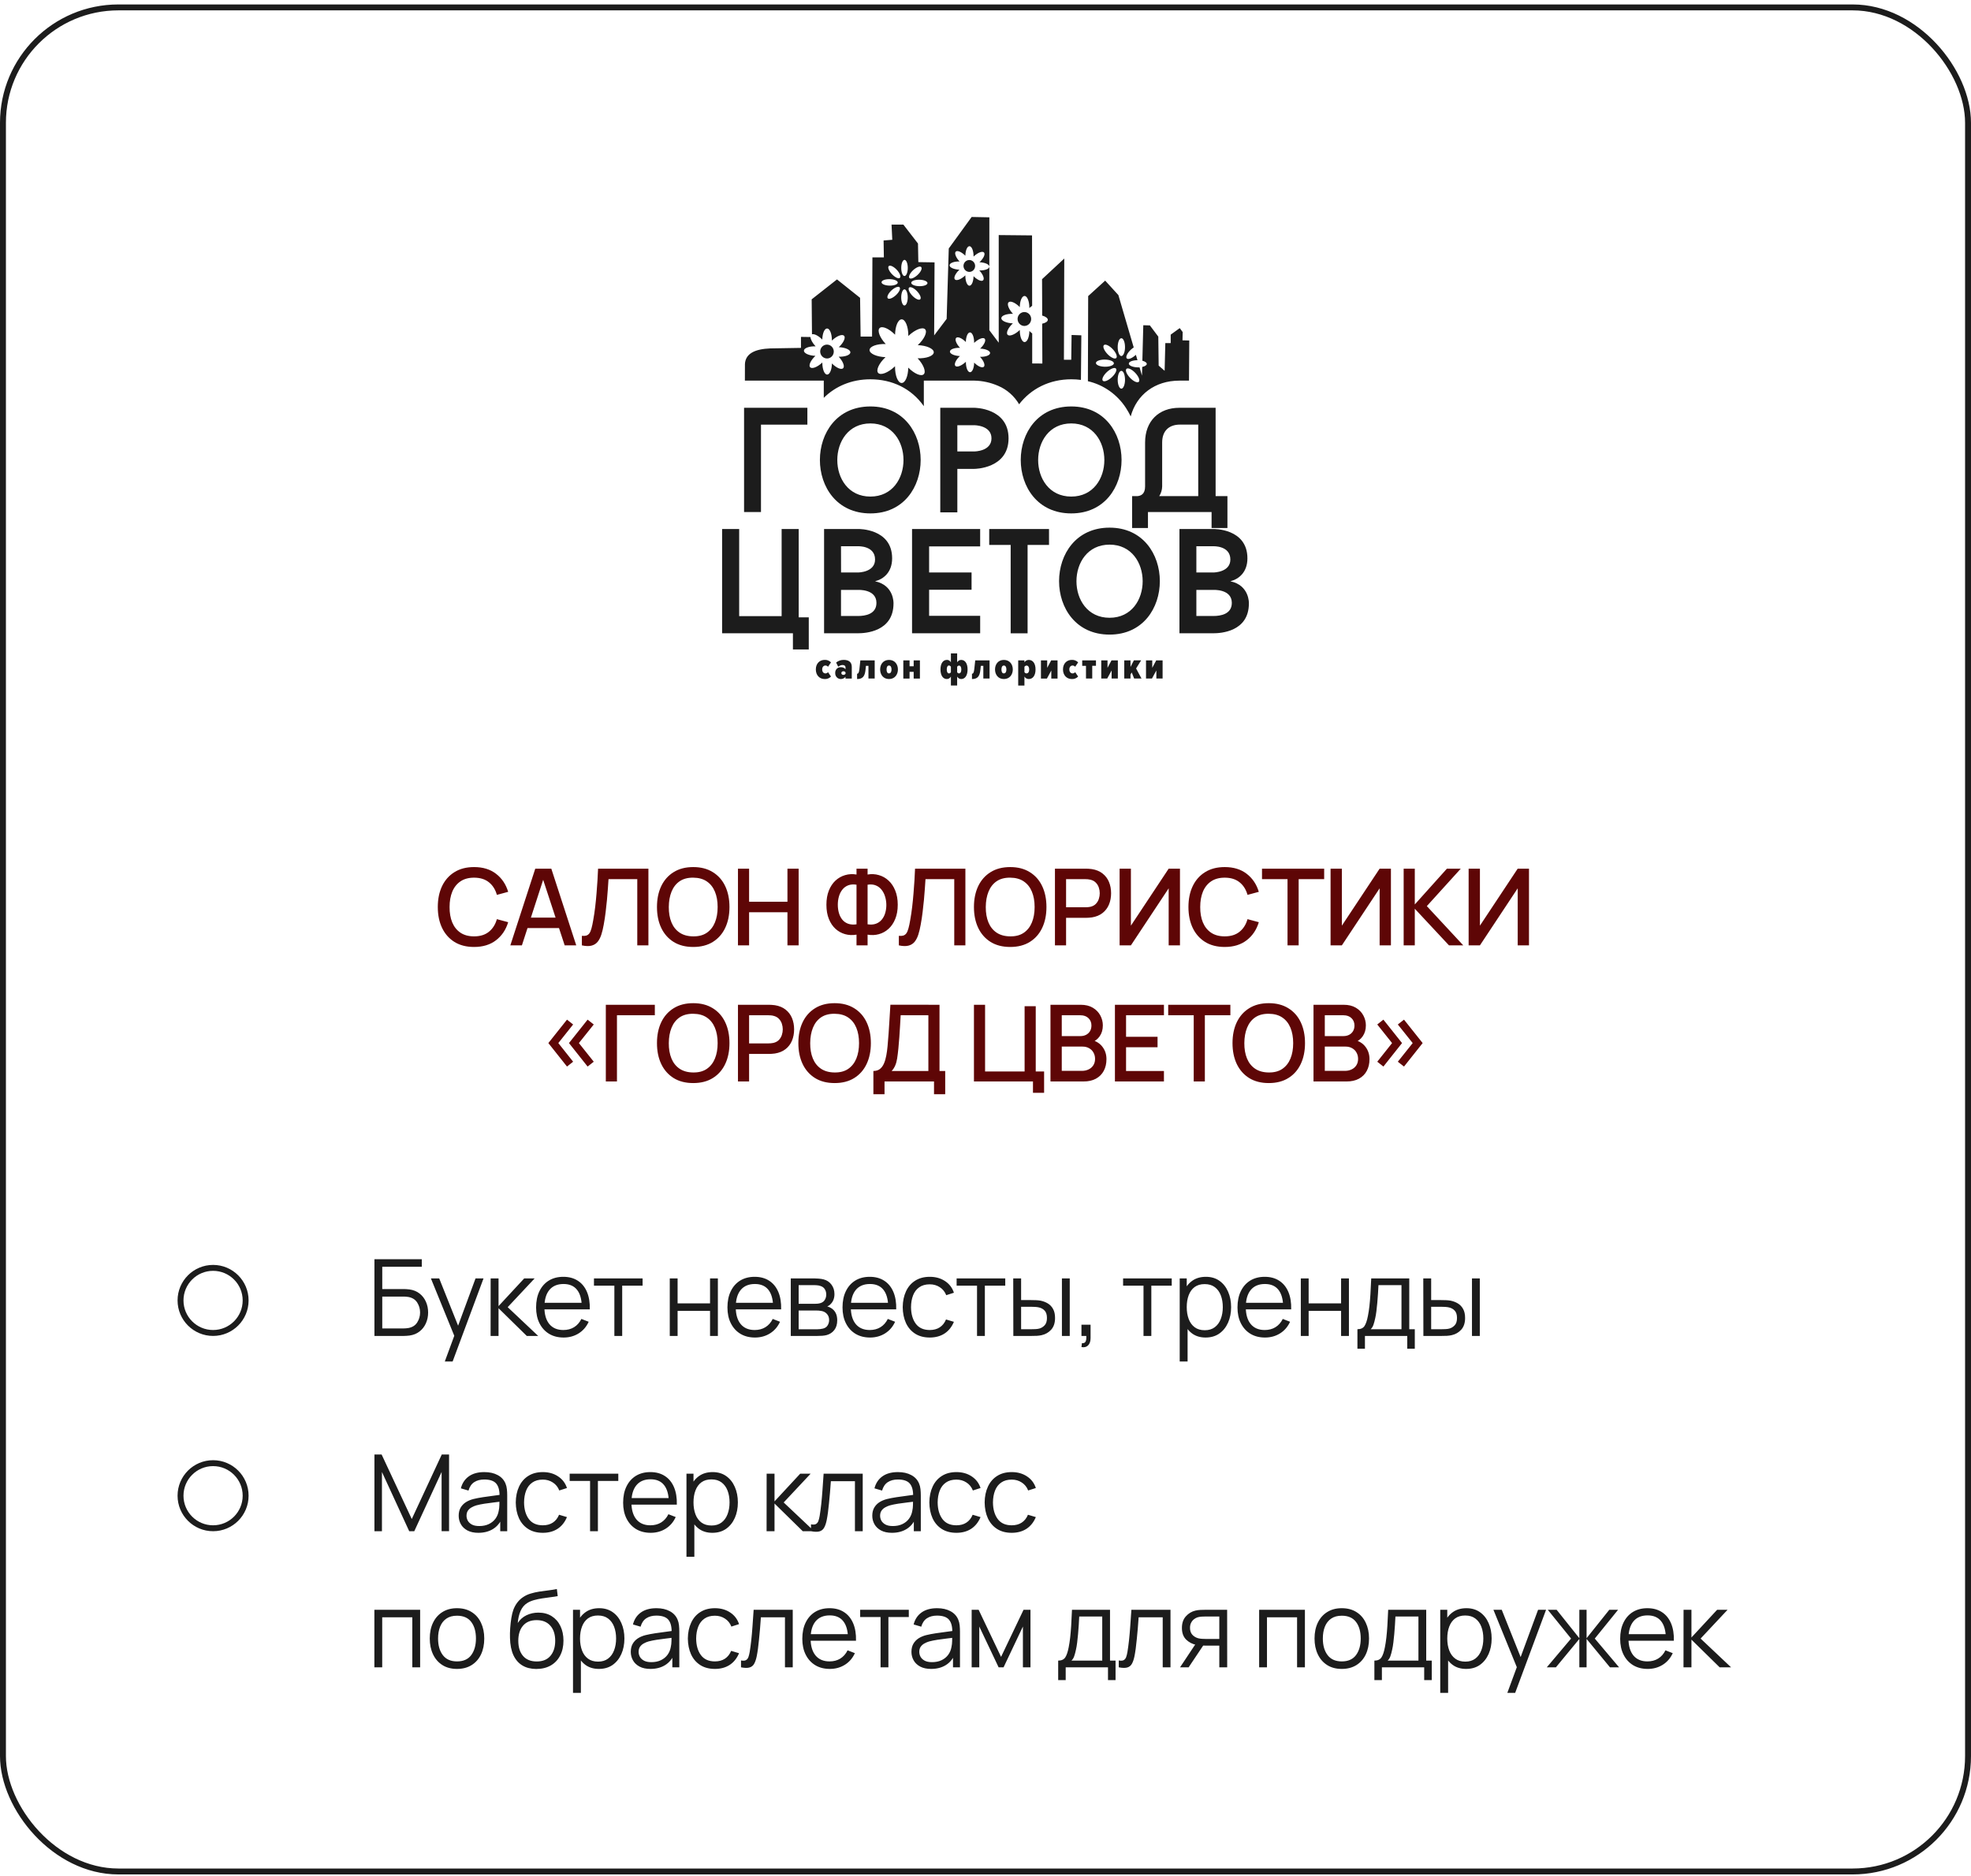 <?xml version="1.0" encoding="UTF-8"?> <svg xmlns="http://www.w3.org/2000/svg" width="333" height="317" viewBox="0 0 333 317" fill="none"><rect x="0.5" y="1.252" width="332" height="315" rx="19.5" stroke="#1C1C1C"></rect><g clip-path="url(#clip0_4002_4095)"><path fill-rule="evenodd" clip-rule="evenodd" d="M183.8 64.418L183.847 50.033L186.721 47.42L188.95 49.863L191.541 58.712C191.369 58.824 191.207 58.952 191.057 59.093C190.439 59.663 190.139 60.322 190.369 60.566C190.6 60.81 191.282 60.543 191.894 59.972L191.908 59.96L192.174 60.869C191.366 60.869 190.719 61.121 190.713 61.445C190.707 61.769 191.381 62.064 192.219 62.076C192.324 62.076 192.425 62.076 192.526 62.076L192.938 63.48L192.975 62.007C193.432 61.91 193.743 61.721 193.748 61.498C193.752 61.275 193.451 61.077 193.002 60.959L193.158 54.961L194.271 54.99L195.694 56.884L195.756 61.782L196.763 62.657L196.881 57.974H197.789V56.549L199.316 55.445L199.814 56.112L199.783 57.509L200.927 57.538L200.879 64.321H199.256C195.136 64.321 192.028 66.684 191.03 70.368C190.801 69.883 190.54 69.415 190.248 68.967C188.757 66.655 186.445 65.024 183.8 64.418ZM192.398 64.521C192.641 64.292 192.376 63.614 191.801 63.011C191.226 62.407 190.565 62.1 190.316 62.329C190.066 62.558 190.338 63.234 190.913 63.84C191.488 64.445 192.153 64.751 192.398 64.521ZM189.453 60.166C189.788 60.166 190.071 59.493 190.071 58.662C190.071 57.831 189.799 57.155 189.453 57.155C189.106 57.155 188.835 57.831 188.835 58.662C188.835 59.493 189.115 60.166 189.453 60.166ZM188.587 60.507C188.832 60.28 188.565 59.602 187.99 58.996C187.415 58.39 186.754 58.087 186.507 58.317C186.26 58.546 186.527 59.221 187.102 59.825C187.677 60.429 188.342 60.736 188.587 60.507ZM188.192 61.395C188.192 61.06 187.522 60.776 186.686 60.764C185.85 60.751 185.164 61.005 185.155 61.34C185.147 61.675 185.825 61.956 186.661 61.971C187.498 61.986 188.186 61.727 188.192 61.395ZM188.534 62.274C188.303 62.032 187.621 62.297 187.011 62.867C186.402 63.438 186.093 64.096 186.323 64.34C186.554 64.584 187.236 64.317 187.846 63.747C188.455 63.177 188.764 62.518 188.534 62.274ZM189.453 65.68C189.788 65.68 190.071 65.005 190.071 64.174C190.071 63.343 189.799 62.67 189.453 62.67C189.106 62.67 188.835 63.343 188.835 64.174C188.835 65.005 189.115 65.68 189.453 65.68ZM139.747 60.578C139.973 60.573 140.192 60.499 140.377 60.366C140.562 60.234 140.705 60.048 140.787 59.834C140.869 59.618 140.887 59.384 140.839 59.158C140.791 58.932 140.679 58.727 140.517 58.566C140.355 58.405 140.15 58.297 139.928 58.255C139.706 58.212 139.476 58.238 139.268 58.329C139.06 58.419 138.883 58.57 138.759 58.763C138.635 58.956 138.57 59.182 138.571 59.413C138.577 59.726 138.704 60.025 138.924 60.243C139.144 60.461 139.44 60.582 139.747 60.578ZM163.789 45.947C163.982 45.942 164.17 45.879 164.328 45.765C164.486 45.652 164.607 45.493 164.678 45.309C164.748 45.126 164.764 44.925 164.723 44.732C164.682 44.539 164.586 44.363 164.448 44.225C164.309 44.087 164.134 43.995 163.944 43.958C163.755 43.922 163.558 43.943 163.38 44.02C163.202 44.096 163.05 44.225 162.944 44.389C162.837 44.554 162.78 44.747 162.78 44.944C162.784 45.214 162.892 45.471 163.081 45.659C163.27 45.847 163.525 45.951 163.789 45.947ZM164.483 43.36V43.288C164.483 42.36 164.172 41.605 163.789 41.605C163.406 41.605 163.113 42.32 163.097 43.214C162.467 42.583 161.752 42.263 161.48 42.518C161.208 42.773 161.49 43.52 162.118 44.189C161.198 44.159 160.446 44.437 160.429 44.82C160.413 45.203 161.161 45.537 162.096 45.573C161.412 46.204 161.066 46.947 161.334 47.222C161.601 47.498 162.364 47.212 163.043 46.577L163.095 46.528V46.6C163.095 47.528 163.404 48.283 163.787 48.283C164.17 48.283 164.465 47.568 164.481 46.673C165.112 47.304 165.826 47.624 166.096 47.37C166.366 47.115 166.086 46.368 165.458 45.699C166.381 45.729 167.132 45.451 167.147 45.068C167.161 44.685 166.418 44.351 165.482 44.315C166.164 43.684 166.512 42.941 166.245 42.663C165.977 42.386 165.215 42.676 164.535 43.311C164.517 43.325 164.5 43.34 164.483 43.355V43.36ZM155.473 50.576C155.693 50.366 155.452 49.76 154.933 49.213C154.414 48.666 153.813 48.39 153.592 48.596C153.372 48.803 153.613 49.415 154.132 49.962C154.651 50.509 155.257 50.787 155.473 50.576ZM156.699 47.841C156.699 47.538 156.095 47.283 155.337 47.269C154.579 47.254 153.963 47.479 153.957 47.788C153.951 48.098 154.56 48.346 155.316 48.361C156.072 48.375 156.686 48.15 156.699 47.841ZM155.644 45.127C155.438 44.916 154.82 45.148 154.268 45.661C153.716 46.175 153.444 46.772 153.65 46.993C153.856 47.214 154.474 46.972 155.026 46.459C155.578 45.945 155.846 45.356 155.638 45.135L155.644 45.127ZM152.818 46.638C153.12 46.638 153.368 46.027 153.368 45.276C153.368 44.525 153.12 43.915 152.818 43.915C152.515 43.915 152.266 44.525 152.266 45.276C152.266 46.027 152.507 46.646 152.811 46.646L152.818 46.638ZM152.035 46.945C152.257 46.734 152.016 46.126 151.497 45.579C150.978 45.032 150.376 44.757 150.156 44.963C149.936 45.169 150.175 45.781 150.694 46.328C151.213 46.875 151.808 47.159 152.029 46.953L152.035 46.945ZM151.678 47.746C151.678 47.443 151.075 47.189 150.317 47.174C149.559 47.159 148.941 47.385 148.934 47.694C148.928 48.003 149.538 48.251 150.296 48.266C151.054 48.281 151.666 48.051 151.672 47.755L151.678 47.746ZM151.987 48.542C151.781 48.331 151.163 48.563 150.611 49.076C150.059 49.589 149.787 50.187 149.993 50.408C150.199 50.629 150.817 50.387 151.371 49.873C151.926 49.36 152.189 48.771 151.981 48.55L151.987 48.542ZM152.811 51.618C153.114 51.618 153.361 51.01 153.361 50.258C153.361 49.507 153.114 48.897 152.811 48.897C152.509 48.897 152.259 49.507 152.259 50.258C152.259 51.01 152.507 51.628 152.811 51.628V51.618ZM164.58 57.94C164.58 57.917 164.58 57.894 164.58 57.868C164.58 56.932 164.267 56.173 163.88 56.173C163.492 56.173 163.196 56.892 163.179 57.795C162.543 57.151 161.822 56.836 161.548 57.092C161.274 57.349 161.558 58.104 162.193 58.775C161.264 58.748 160.503 59.026 160.487 59.407C160.47 59.787 161.224 60.13 162.168 60.168H162.178C161.488 60.799 161.148 61.553 161.408 61.834C161.667 62.116 162.438 61.822 163.134 61.182L163.186 61.132V61.203C163.186 62.14 163.499 62.899 163.886 62.899C164.273 62.899 164.57 62.179 164.584 61.277C165.223 61.923 165.944 62.236 166.218 61.98C166.492 61.723 166.208 60.968 165.573 60.297C166.502 60.326 167.262 60.046 167.279 59.665C167.295 59.285 166.541 58.941 165.596 58.906C166.286 58.264 166.626 57.519 166.366 57.239C166.107 56.96 165.336 57.25 164.64 57.892L164.58 57.94ZM173.102 55.077C173.328 55.069 173.546 54.995 173.73 54.862C173.914 54.729 174.056 54.544 174.137 54.329C174.219 54.114 174.236 53.88 174.188 53.655C174.14 53.43 174.028 53.224 173.866 53.064C173.705 52.904 173.5 52.796 173.279 52.753C173.057 52.711 172.828 52.736 172.621 52.826C172.413 52.916 172.236 53.066 172.111 53.258C171.987 53.449 171.92 53.674 171.92 53.905C171.921 54.062 171.953 54.217 172.013 54.361C172.073 54.505 172.161 54.636 172.271 54.746C172.381 54.856 172.511 54.942 172.653 55C172.796 55.058 172.949 55.087 173.102 55.085V55.077ZM125.856 61.517C125.955 59.716 127.589 58.979 130.133 58.876L135.324 58.788V56.928L136.927 56.953C136.947 57.361 137.269 57.967 137.794 58.527C136.719 58.493 135.837 58.815 135.821 59.255C135.804 59.695 136.675 60.097 137.767 60.135C136.97 60.875 136.57 61.738 136.875 62.062C137.18 62.386 138.076 62.049 138.876 61.309L138.935 61.25V61.334C138.935 62.417 139.298 63.297 139.745 63.297C140.192 63.297 140.536 62.455 140.554 61.418C141.292 62.165 142.126 62.529 142.443 62.232C142.761 61.935 142.431 61.06 141.698 60.278C142.773 60.313 143.655 59.989 143.671 59.55C143.688 59.11 142.816 58.708 141.725 58.67H141.714C142.511 57.929 142.911 57.065 142.606 56.741C142.301 56.417 141.405 56.755 140.606 57.496L140.546 57.553V57.471C140.546 56.385 140.184 55.508 139.737 55.508C139.29 55.508 138.946 56.349 138.927 57.385C138.284 56.734 137.567 56.375 137.184 56.488L137.131 50.585L141.411 47.218L145.311 50.33L145.4 56.876H147.334L147.394 43.494H149.328L149.283 40.637L150.749 40.521L150.628 37.952H152.622L155.094 41.153L155.152 44.294L157.893 44.338L157.825 56.678L159.937 53.886L160.293 41.99L164.16 36.665L167.151 36.724V55.804L168.733 57.908V39.722L174.363 39.779L174.38 51.666C174.236 51.77 174.098 51.882 173.968 52.003L173.908 52.059V51.977C173.908 50.894 173.545 50.014 173.098 50.014C172.651 50.014 172.307 50.856 172.289 51.893C171.551 51.146 170.715 50.782 170.4 51.079C170.084 51.376 170.412 52.251 171.145 53.032C170.068 52.998 169.188 53.322 169.172 53.762C169.155 54.201 170.025 54.603 171.117 54.641H171.127C170.328 55.382 169.93 56.246 170.235 56.57C170.54 56.894 171.436 56.556 172.233 55.815L172.295 55.758C172.295 55.786 172.295 55.813 172.295 55.84C172.295 56.926 172.657 57.805 173.106 57.805C173.556 57.805 173.898 56.964 173.916 55.927C174.064 56.078 174.222 56.219 174.39 56.347V61.418L176.106 61.431L176.077 54.698C176.637 54.576 177.014 54.34 177.027 54.054C177.039 53.768 176.654 53.484 176.073 53.322V51.639C176.081 51.578 176.081 51.516 176.073 51.456L176.054 47.18L179.808 43.69L179.75 60.793H180.986L181.044 56.606L182.692 56.663L182.624 64.197C182.088 64.128 181.549 64.093 181.009 64.094C177.264 64.094 174.176 65.716 172.179 68.315C171.358 66.919 170.119 65.829 168.647 65.205C167.378 64.649 166.016 64.349 164.636 64.321H156.081V68.637C153.959 65.62 150.692 64.096 147.05 64.096C143.859 64.096 141.144 65.275 139.176 67.231V64.321H125.848L125.856 61.517ZM153.46 56.791C153.46 56.753 153.46 56.716 153.46 56.678C153.46 55.178 152.958 53.964 152.34 53.964C151.722 53.964 151.248 55.117 151.221 56.56C150.203 55.527 149.048 55.024 148.611 55.434C148.174 55.844 148.628 57.054 149.641 58.134C148.152 58.087 146.936 58.533 146.912 59.141C146.887 59.749 148.092 60.299 149.602 60.355H149.616H149.606C148.502 61.38 147.958 62.573 148.37 63.021C148.782 63.469 150.028 63.002 151.13 61.969L151.215 61.889V62.005C151.215 63.503 151.715 64.719 152.333 64.719C152.951 64.719 153.427 63.566 153.452 62.123C154.47 63.154 155.625 63.659 156.062 63.246C156.499 62.834 156.046 61.628 155.032 60.547C156.519 60.595 157.735 60.147 157.76 59.541C157.784 58.935 156.579 58.384 155.071 58.325H155.057L155.067 58.315C156.169 57.292 156.715 56.099 156.303 55.651C155.891 55.203 154.643 55.67 153.541 56.703L153.46 56.791Z" fill="#1C1C1C"></path><path d="M194.623 114.663L195.366 113.298V114.663H196.421V111.591H195.348L194.672 112.854V111.591H193.618V114.663H194.623ZM192.859 114.663L191.943 112.961L192.798 111.583H191.574L190.999 112.698V111.591H189.945V114.663H190.999V113.986L191.205 113.636L191.617 114.663H192.859ZM187.063 114.663L187.806 113.298V114.663H188.861V111.591H187.788L187.114 112.854V111.591H186.057V114.663H187.063ZM184.533 114.663V112.513H185.163V111.591H182.84V112.521H183.478V114.663H184.533ZM181.089 114.747C181.285 114.759 181.481 114.727 181.665 114.654C181.848 114.582 182.014 114.47 182.152 114.326L181.651 113.586C181.598 113.652 181.531 113.705 181.456 113.741C181.38 113.777 181.298 113.796 181.214 113.796C180.903 113.796 180.664 113.54 180.664 113.125C180.664 112.711 180.903 112.462 181.214 112.462C181.298 112.462 181.38 112.481 181.456 112.518C181.531 112.554 181.598 112.607 181.651 112.673L182.152 111.932C182.014 111.789 181.848 111.677 181.665 111.605C181.481 111.532 181.285 111.5 181.089 111.511C180.215 111.511 179.591 112.142 179.591 113.123C179.591 114.103 180.215 114.747 181.089 114.747ZM176.874 114.671L177.616 113.306V114.671H178.672V111.591H177.597L176.923 112.854V111.591H175.867V114.663L176.874 114.671ZM173.436 113.798C173.364 113.795 173.294 113.774 173.232 113.738C173.17 113.701 173.118 113.65 173.079 113.588V112.683C173.117 112.621 173.169 112.569 173.232 112.532C173.294 112.495 173.364 112.475 173.436 112.473C173.712 112.473 173.881 112.727 173.881 113.136C173.881 113.544 173.712 113.79 173.436 113.79V113.798ZM173.811 114.747C174.493 114.747 174.954 114.16 174.954 113.127C174.954 112.094 174.493 111.516 173.811 111.516C173.665 111.514 173.521 111.55 173.393 111.622C173.265 111.693 173.157 111.797 173.079 111.924V111.591H172.025V115.845H173.079V114.326C173.155 114.456 173.262 114.563 173.39 114.637C173.518 114.711 173.663 114.749 173.811 114.747ZM169.606 113.798C169.32 113.798 169.194 113.523 169.194 113.127C169.194 112.732 169.326 112.464 169.606 112.464C169.886 112.464 170.031 112.74 170.031 113.127C170.031 113.514 169.895 113.79 169.606 113.79V113.798ZM169.606 114.747C170.587 114.747 171.112 113.988 171.112 113.127C171.112 112.267 170.587 111.516 169.606 111.516C168.626 111.516 168.109 112.267 168.109 113.127C168.109 113.988 168.626 114.747 169.606 114.747ZM164.215 114.747C165.159 114.747 165.521 114.282 165.633 113.218L165.709 112.521H166.133V114.663H167.188V111.591H164.765L164.603 113.089C164.535 113.739 164.384 113.855 164.215 113.855V114.747ZM162.028 113.798C161.962 113.794 161.898 113.772 161.842 113.735C161.787 113.698 161.741 113.648 161.71 113.588V112.683C161.741 112.623 161.786 112.572 161.841 112.535C161.897 112.498 161.961 112.476 162.028 112.473C162.266 112.473 162.415 112.727 162.415 113.136C162.415 113.544 162.26 113.79 162.028 113.79V113.798ZM160.342 112.464C160.408 112.469 160.471 112.491 160.526 112.528C160.581 112.564 160.626 112.615 160.656 112.675V113.588C160.625 113.647 160.581 113.698 160.526 113.735C160.471 113.771 160.408 113.793 160.342 113.798C160.099 113.798 159.955 113.542 159.955 113.127C159.955 112.713 160.099 112.456 160.342 112.456V112.464ZM159.968 111.516C159.331 111.516 158.894 112.1 158.894 113.127C158.894 114.154 159.331 114.747 159.968 114.747C160.109 114.748 160.248 114.709 160.369 114.635C160.49 114.561 160.589 114.454 160.656 114.326V115.839H161.71V114.326C161.776 114.454 161.875 114.561 161.996 114.635C162.117 114.709 162.255 114.748 162.396 114.747C163.035 114.747 163.472 114.16 163.472 113.127C163.472 112.094 163.035 111.516 162.396 111.516C162.257 111.515 162.119 111.552 161.999 111.624C161.878 111.696 161.779 111.799 161.71 111.924V110.417H160.656V111.924C160.59 111.796 160.49 111.69 160.369 111.616C160.248 111.543 160.109 111.505 159.968 111.507V111.516ZM153.672 114.671V113.529H154.364V114.671H155.419V111.591H154.364V112.593H153.672V111.591H152.615V114.663L153.672 114.671ZM150.197 113.798C149.911 113.798 149.785 113.523 149.785 113.127C149.785 112.732 149.917 112.464 150.197 112.464C150.477 112.464 150.623 112.74 150.623 113.127C150.623 113.514 150.485 113.79 150.197 113.79V113.798ZM150.197 114.747C151.178 114.747 151.703 113.988 151.703 113.127C151.703 112.267 151.178 111.516 150.197 111.516C149.216 111.516 148.699 112.267 148.699 113.127C148.699 113.988 149.216 114.747 150.197 114.747ZM144.806 114.747C145.749 114.747 146.112 114.282 146.225 113.218L146.299 112.521H146.724V114.663H147.779V111.591H145.356L145.193 113.089C145.125 113.739 144.975 113.855 144.806 113.855V114.747ZM142.484 114.038C142.442 114.044 142.399 114.041 142.358 114.029C142.318 114.017 142.28 113.996 142.248 113.967C142.215 113.939 142.19 113.904 142.172 113.864C142.154 113.825 142.145 113.782 142.145 113.738C142.145 113.695 142.154 113.652 142.172 113.612C142.19 113.573 142.215 113.538 142.248 113.509C142.28 113.481 142.318 113.46 142.358 113.448C142.399 113.435 142.442 113.432 142.484 113.439C142.557 113.432 142.629 113.445 142.694 113.478C142.759 113.511 142.814 113.561 142.853 113.624V113.853C142.814 113.915 142.759 113.965 142.694 113.998C142.629 114.031 142.557 114.045 142.484 114.038ZM143.908 114.669V112.679C143.908 111.806 143.277 111.513 142.565 111.513C142.092 111.502 141.631 111.66 141.261 111.959L141.617 112.666C141.824 112.489 142.083 112.387 142.353 112.374C142.678 112.374 142.853 112.544 142.853 112.795V113.087C142.755 112.973 142.633 112.882 142.495 112.824C142.358 112.765 142.209 112.739 142.06 112.748C141.932 112.74 141.804 112.76 141.684 112.807C141.565 112.853 141.456 112.926 141.366 113.019C141.276 113.112 141.207 113.224 141.163 113.347C141.119 113.469 141.101 113.601 141.11 113.731C141.103 113.862 141.123 113.993 141.167 114.115C141.211 114.238 141.279 114.351 141.367 114.446C141.455 114.541 141.561 114.617 141.679 114.669C141.797 114.72 141.924 114.747 142.052 114.747C142.203 114.75 142.353 114.717 142.491 114.652C142.628 114.587 142.749 114.491 142.845 114.371V114.671L143.908 114.669ZM139.333 114.747C139.529 114.759 139.725 114.727 139.909 114.654C140.092 114.582 140.258 114.47 140.396 114.326L139.895 113.586C139.842 113.651 139.775 113.704 139.7 113.741C139.624 113.777 139.542 113.796 139.458 113.796C139.145 113.796 138.908 113.54 138.908 113.125C138.908 112.711 139.145 112.462 139.458 112.462C139.542 112.462 139.624 112.481 139.7 112.518C139.775 112.554 139.842 112.607 139.895 112.673L140.396 111.932C140.258 111.789 140.092 111.677 139.908 111.605C139.725 111.532 139.529 111.5 139.333 111.511C138.459 111.511 137.835 112.142 137.835 113.123C137.835 114.103 138.459 114.747 139.333 114.747Z" fill="#1C1C1C"></path><path d="M205.01 104.093H202.126V99.687H205.01C205.01 99.687 208.116 99.51 208.116 101.877C208.116 103.79 206.219 104.093 205.01 104.093ZM202.126 92.31H205.01C205.01 92.31 207.869 92.184 207.869 94.551C207.869 96.741 205.01 96.741 205.01 96.741H202.126V92.31ZM207.867 98.227C209.346 97.848 210.751 96.666 210.751 94.349C210.751 89.266 205.007 89.392 205.007 89.392H199.268V107.013H205.01C206.169 107.013 211 106.786 211 101.963C211 101.953 211.124 98.906 207.869 98.227H207.867ZM187.46 104.394C179.991 104.394 180.016 92.035 187.46 92.035C194.905 92.035 194.93 104.394 187.463 104.394H187.46ZM187.46 89.165C176.098 89.165 176.073 107.238 187.46 107.238C198.799 107.238 198.774 89.165 187.463 89.165H187.46ZM177.231 89.392H167.128V92.085H170.752V107.023H173.611V92.085H177.233L177.231 89.392ZM165.598 92.338V89.392H154.091V107.013H165.6V104.067H156.973V99.662H164.145V96.741H156.973V92.336L165.598 92.338ZM144.971 104.093H142.087V99.687H144.971C144.971 99.687 148.075 99.51 148.075 101.877C148.075 103.79 146.178 104.093 144.971 104.093ZM142.087 92.31H144.971C144.971 92.31 147.841 92.184 147.841 94.549C147.841 96.739 144.981 96.739 144.981 96.739H142.097L142.087 92.31ZM147.841 98.227C149.32 97.848 150.725 96.666 150.725 94.349C150.725 89.266 144.983 89.392 144.983 89.392H139.228V107.013H144.971C146.129 107.013 150.959 106.786 150.959 101.963C150.959 101.953 151.083 98.906 147.841 98.227ZM133.964 107.013V109.748H136.642V104.318H134.941V89.392H132.057V104.12H124.884V89.392H122V107.013H133.964ZM196.347 82.203V74.772C196.347 72.809 197.505 71.751 199.353 71.751H202.443V83.834H195.855C196.164 83.347 196.335 82.783 196.347 82.203ZM204.696 86.531V89.226H207.374V83.838H205.378V68.91H199.256C195.781 68.91 193.463 71.151 193.463 74.776V82.203C193.463 83.512 192.748 83.787 192.157 83.838H191.269V89.226H193.947V86.531H204.696ZM180.986 83.913C173.518 83.913 173.543 71.553 180.986 71.553C188.429 71.553 188.46 83.913 180.992 83.913H180.986ZM180.986 68.685C169.623 68.685 169.598 86.758 180.986 86.758C192.336 86.764 192.306 68.685 180.992 68.685H180.986ZM164.627 76.287H161.743V71.856H164.627C164.627 71.856 167.511 71.856 167.511 74.071C167.511 76.287 164.627 76.287 164.627 76.287ZM164.627 68.91H158.859V86.584H161.743V79.232H164.627C164.627 79.232 170.395 79.232 170.395 74.071C170.395 68.91 164.627 68.91 164.627 68.91ZM147.054 83.913C139.584 83.913 139.609 71.553 147.054 71.553C154.498 71.553 154.521 83.913 147.054 83.913ZM147.054 68.685C135.691 68.685 135.666 86.758 147.054 86.758C158.39 86.764 158.365 68.685 147.054 68.685ZM128.567 71.755H136.406V68.91H125.71V86.531H128.567V71.755Z" fill="#1C1C1C"></path></g><path d="M80.095 160.022C78.799 160.022 77.695 159.74 76.783 159.176C75.871 158.606 75.172 157.814 74.686 156.8C74.206 155.786 73.966 154.61 73.966 153.272C73.966 151.934 74.206 150.758 74.686 149.744C75.172 148.73 75.871 147.941 76.783 147.377C77.695 146.807 78.799 146.522 80.095 146.522C81.589 146.522 82.825 146.9 83.803 147.656C84.787 148.412 85.471 149.429 85.855 150.707L83.947 151.22C83.695 150.314 83.245 149.603 82.597 149.087C81.955 148.571 81.121 148.313 80.095 148.313C79.177 148.313 78.412 148.52 77.8 148.934C77.188 149.348 76.726 149.927 76.414 150.671C76.108 151.415 75.955 152.282 75.955 153.272C75.949 154.262 76.099 155.129 76.405 155.873C76.717 156.617 77.179 157.196 77.791 157.61C78.409 158.024 79.177 158.231 80.095 158.231C81.121 158.231 81.955 157.973 82.597 157.457C83.245 156.935 83.695 156.224 83.947 155.324L85.855 155.837C85.471 157.115 84.787 158.132 83.803 158.888C82.825 159.644 81.589 160.022 80.095 160.022ZM86.222 159.752L90.434 146.792H93.144L97.356 159.752H95.403L91.523 147.926H92.01L88.175 159.752H86.222ZM88.409 156.827V155.063H95.177V156.827H88.409ZM98.308 159.752V158.141C98.614 158.171 98.866 158.156 99.064 158.096C99.268 158.03 99.439 157.904 99.577 157.718C99.715 157.526 99.832 157.25 99.928 156.89C100.03 156.53 100.129 156.065 100.225 155.495C100.357 154.769 100.468 154.022 100.558 153.254C100.648 152.486 100.723 151.724 100.783 150.968C100.849 150.206 100.903 149.471 100.945 148.763C100.987 148.055 101.02 147.398 101.044 146.792H109.549V159.752H107.668V148.565H102.808C102.778 149.045 102.742 149.582 102.7 150.176C102.658 150.77 102.607 151.4 102.547 152.066C102.487 152.732 102.412 153.419 102.322 154.127C102.238 154.835 102.13 155.546 101.998 156.26C101.89 156.872 101.758 157.424 101.602 157.916C101.446 158.408 101.236 158.819 100.972 159.149C100.708 159.473 100.363 159.689 99.937 159.797C99.511 159.911 98.968 159.896 98.308 159.752ZM117.124 160.022C115.828 160.022 114.724 159.74 113.812 159.176C112.9 158.606 112.201 157.814 111.715 156.8C111.235 155.786 110.995 154.61 110.995 153.272C110.995 151.934 111.235 150.758 111.715 149.744C112.201 148.73 112.9 147.941 113.812 147.377C114.724 146.807 115.828 146.522 117.124 146.522C118.414 146.522 119.515 146.807 120.427 147.377C121.345 147.941 122.044 148.73 122.524 149.744C123.004 150.758 123.244 151.934 123.244 153.272C123.244 154.61 123.004 155.786 122.524 156.8C122.044 157.814 121.345 158.606 120.427 159.176C119.515 159.74 118.414 160.022 117.124 160.022ZM117.124 158.231C118.042 158.243 118.804 158.042 119.41 157.628C120.022 157.208 120.481 156.626 120.787 155.882C121.093 155.132 121.246 154.262 121.246 153.272C121.246 152.282 121.093 151.418 120.787 150.68C120.481 149.936 120.022 149.357 119.41 148.943C118.804 148.529 118.042 148.319 117.124 148.313C116.206 148.301 115.441 148.502 114.829 148.916C114.223 149.33 113.767 149.912 113.461 150.662C113.155 151.412 112.999 152.282 112.993 153.272C112.987 154.262 113.137 155.129 113.443 155.873C113.749 156.611 114.208 157.187 114.82 157.601C115.438 158.015 116.206 158.225 117.124 158.231ZM124.679 159.752V146.792H126.56V152.381H133.04V146.792H134.93V159.752H133.04V154.154H126.56V159.752H124.679ZM144.707 159.752V157.943C144.041 158.057 143.402 158.03 142.79 157.862C142.184 157.694 141.641 157.394 141.161 156.962C140.687 156.53 140.312 155.972 140.036 155.288C139.76 154.604 139.622 153.806 139.622 152.894C139.622 151.976 139.76 151.175 140.036 150.491C140.312 149.801 140.687 149.237 141.161 148.799C141.641 148.361 142.184 148.055 142.79 147.881C143.402 147.701 144.041 147.668 144.707 147.782V146.792H146.579V147.782C147.245 147.668 147.881 147.701 148.487 147.881C149.099 148.055 149.642 148.361 150.116 148.799C150.596 149.237 150.974 149.801 151.25 150.491C151.532 151.175 151.673 151.976 151.673 152.894C151.673 153.806 151.532 154.604 151.25 155.288C150.974 155.972 150.596 156.53 150.116 156.962C149.642 157.394 149.099 157.694 148.487 157.862C147.881 158.03 147.245 158.057 146.579 157.943V159.752H144.707ZM144.707 156.197V149.501C144.167 149.417 143.696 149.453 143.294 149.609C142.898 149.765 142.571 150.008 142.313 150.338C142.055 150.662 141.863 151.046 141.737 151.49C141.611 151.928 141.548 152.396 141.548 152.894C141.548 153.386 141.611 153.851 141.737 154.289C141.863 154.721 142.055 155.096 142.313 155.414C142.571 155.726 142.898 155.954 143.294 156.098C143.696 156.242 144.167 156.275 144.707 156.197ZM146.579 156.197C147.119 156.275 147.587 156.242 147.983 156.098C148.379 155.954 148.706 155.726 148.964 155.414C149.228 155.102 149.423 154.733 149.549 154.307C149.681 153.875 149.747 153.419 149.747 152.939C149.747 152.459 149.681 151.997 149.549 151.553C149.423 151.109 149.228 150.719 148.964 150.383C148.706 150.041 148.379 149.789 147.983 149.627C147.587 149.459 147.119 149.417 146.579 149.501V156.197ZM151.861 159.752V158.141C152.167 158.171 152.419 158.156 152.617 158.096C152.821 158.03 152.992 157.904 153.13 157.718C153.268 157.526 153.385 157.25 153.481 156.89C153.583 156.53 153.682 156.065 153.778 155.495C153.91 154.769 154.021 154.022 154.111 153.254C154.201 152.486 154.276 151.724 154.336 150.968C154.402 150.206 154.456 149.471 154.498 148.763C154.54 148.055 154.573 147.398 154.597 146.792H163.102V159.752H161.221V148.565H156.361C156.331 149.045 156.295 149.582 156.253 150.176C156.211 150.77 156.16 151.4 156.1 152.066C156.04 152.732 155.965 153.419 155.875 154.127C155.791 154.835 155.683 155.546 155.551 156.26C155.443 156.872 155.311 157.424 155.155 157.916C154.999 158.408 154.789 158.819 154.525 159.149C154.261 159.473 153.916 159.689 153.49 159.797C153.064 159.911 152.521 159.896 151.861 159.752ZM170.677 160.022C169.381 160.022 168.277 159.74 167.365 159.176C166.453 158.606 165.754 157.814 165.268 156.8C164.788 155.786 164.548 154.61 164.548 153.272C164.548 151.934 164.788 150.758 165.268 149.744C165.754 148.73 166.453 147.941 167.365 147.377C168.277 146.807 169.381 146.522 170.677 146.522C171.967 146.522 173.068 146.807 173.98 147.377C174.898 147.941 175.597 148.73 176.077 149.744C176.557 150.758 176.797 151.934 176.797 153.272C176.797 154.61 176.557 155.786 176.077 156.8C175.597 157.814 174.898 158.606 173.98 159.176C173.068 159.74 171.967 160.022 170.677 160.022ZM170.677 158.231C171.595 158.243 172.357 158.042 172.963 157.628C173.575 157.208 174.034 156.626 174.34 155.882C174.646 155.132 174.799 154.262 174.799 153.272C174.799 152.282 174.646 151.418 174.34 150.68C174.034 149.936 173.575 149.357 172.963 148.943C172.357 148.529 171.595 148.319 170.677 148.313C169.759 148.301 168.994 148.502 168.382 148.916C167.776 149.33 167.32 149.912 167.014 150.662C166.708 151.412 166.552 152.282 166.546 153.272C166.54 154.262 166.69 155.129 166.996 155.873C167.302 156.611 167.761 157.187 168.373 157.601C168.991 158.015 169.759 158.225 170.677 158.231ZM178.233 159.752V146.792H183.471C183.597 146.792 183.753 146.798 183.939 146.81C184.125 146.816 184.302 146.834 184.47 146.864C185.19 146.978 185.79 147.224 186.27 147.602C186.756 147.98 187.119 148.457 187.359 149.033C187.599 149.609 187.719 150.245 187.719 150.941C187.719 151.643 187.599 152.282 187.359 152.858C187.119 153.434 186.756 153.911 186.27 154.289C185.79 154.667 185.19 154.913 184.47 155.027C184.302 155.051 184.122 155.069 183.93 155.081C183.744 155.093 183.591 155.099 183.471 155.099H180.114V159.752H178.233ZM180.114 153.317H183.399C183.519 153.317 183.651 153.311 183.795 153.299C183.945 153.287 184.086 153.266 184.218 153.236C184.602 153.146 184.911 152.981 185.145 152.741C185.379 152.495 185.547 152.213 185.649 151.895C185.751 151.577 185.802 151.259 185.802 150.941C185.802 150.623 185.751 150.308 185.649 149.996C185.547 149.678 185.379 149.399 185.145 149.159C184.911 148.913 184.602 148.745 184.218 148.655C184.086 148.619 183.945 148.595 183.795 148.583C183.651 148.571 183.519 148.565 183.399 148.565H180.114V153.317ZM199.355 159.752H197.447V150.113L191.066 159.752H189.158V146.792H191.066V156.422L197.447 146.792H199.355V159.752ZM206.916 160.022C205.62 160.022 204.516 159.74 203.604 159.176C202.692 158.606 201.993 157.814 201.507 156.8C201.027 155.786 200.787 154.61 200.787 153.272C200.787 151.934 201.027 150.758 201.507 149.744C201.993 148.73 202.692 147.941 203.604 147.377C204.516 146.807 205.62 146.522 206.916 146.522C208.41 146.522 209.646 146.9 210.624 147.656C211.608 148.412 212.292 149.429 212.676 150.707L210.768 151.22C210.516 150.314 210.066 149.603 209.418 149.087C208.776 148.571 207.942 148.313 206.916 148.313C205.998 148.313 205.233 148.52 204.621 148.934C204.009 149.348 203.547 149.927 203.235 150.671C202.929 151.415 202.776 152.282 202.776 153.272C202.77 154.262 202.92 155.129 203.226 155.873C203.538 156.617 204 157.196 204.612 157.61C205.23 158.024 205.998 158.231 206.916 158.231C207.942 158.231 208.776 157.973 209.418 157.457C210.066 156.935 210.516 156.224 210.768 155.324L212.676 155.837C212.292 157.115 211.608 158.132 210.624 158.888C209.646 159.644 208.41 160.022 206.916 160.022ZM217.526 159.752V148.565H213.215V146.792H223.718V148.565H219.407V159.752H217.526ZM234.996 159.752H233.088V150.113L226.707 159.752H224.799V146.792H226.707V156.422L233.088 146.792H234.996V159.752ZM237.148 159.752V146.792H239.029V152.84L244.456 146.792H246.796L241.063 153.119L247.219 159.752H244.807L239.029 153.56V159.752H237.148ZM258.322 159.752H256.414V150.113L250.033 159.752H248.125V146.792H250.033V156.422L256.414 146.792H258.322V159.752ZM99.279 180.232L96.129 176.263L99.279 172.303L100.314 173.122L97.803 176.263L100.314 179.413L99.279 180.232ZM95.796 180.232L92.646 176.263L95.796 172.303L96.831 173.122L94.329 176.263L96.831 179.413L95.796 180.232ZM102.354 182.752V169.792H110.634V171.565H104.235V182.752H102.354ZM117.124 183.022C115.828 183.022 114.724 182.74 113.812 182.176C112.9 181.606 112.201 180.814 111.715 179.8C111.235 178.786 110.995 177.61 110.995 176.272C110.995 174.934 111.235 173.758 111.715 172.744C112.201 171.73 112.9 170.941 113.812 170.377C114.724 169.807 115.828 169.522 117.124 169.522C118.414 169.522 119.515 169.807 120.427 170.377C121.345 170.941 122.044 171.73 122.524 172.744C123.004 173.758 123.244 174.934 123.244 176.272C123.244 177.61 123.004 178.786 122.524 179.8C122.044 180.814 121.345 181.606 120.427 182.176C119.515 182.74 118.414 183.022 117.124 183.022ZM117.124 181.231C118.042 181.243 118.804 181.042 119.41 180.628C120.022 180.208 120.481 179.626 120.787 178.882C121.093 178.132 121.246 177.262 121.246 176.272C121.246 175.282 121.093 174.418 120.787 173.68C120.481 172.936 120.022 172.357 119.41 171.943C118.804 171.529 118.042 171.319 117.124 171.313C116.206 171.301 115.441 171.502 114.829 171.916C114.223 172.33 113.767 172.912 113.461 173.662C113.155 174.412 112.999 175.282 112.993 176.272C112.987 177.262 113.137 178.129 113.443 178.873C113.749 179.611 114.208 180.187 114.82 180.601C115.438 181.015 116.206 181.225 117.124 181.231ZM124.679 182.752V169.792H129.917C130.043 169.792 130.199 169.798 130.385 169.81C130.571 169.816 130.748 169.834 130.916 169.864C131.636 169.978 132.236 170.224 132.716 170.602C133.202 170.98 133.565 171.457 133.805 172.033C134.045 172.609 134.165 173.245 134.165 173.941C134.165 174.643 134.045 175.282 133.805 175.858C133.565 176.434 133.202 176.911 132.716 177.289C132.236 177.667 131.636 177.913 130.916 178.027C130.748 178.051 130.568 178.069 130.376 178.081C130.19 178.093 130.037 178.099 129.917 178.099H126.56V182.752H124.679ZM126.56 176.317H129.845C129.965 176.317 130.097 176.311 130.241 176.299C130.391 176.287 130.532 176.266 130.664 176.236C131.048 176.146 131.357 175.981 131.591 175.741C131.825 175.495 131.993 175.213 132.095 174.895C132.197 174.577 132.248 174.259 132.248 173.941C132.248 173.623 132.197 173.308 132.095 172.996C131.993 172.678 131.825 172.399 131.591 172.159C131.357 171.913 131.048 171.745 130.664 171.655C130.532 171.619 130.391 171.595 130.241 171.583C130.097 171.571 129.965 171.565 129.845 171.565H126.56V176.317ZM141.013 183.022C139.717 183.022 138.613 182.74 137.701 182.176C136.789 181.606 136.09 180.814 135.604 179.8C135.124 178.786 134.884 177.61 134.884 176.272C134.884 174.934 135.124 173.758 135.604 172.744C136.09 171.73 136.789 170.941 137.701 170.377C138.613 169.807 139.717 169.522 141.013 169.522C142.303 169.522 143.404 169.807 144.316 170.377C145.234 170.941 145.933 171.73 146.413 172.744C146.893 173.758 147.133 174.934 147.133 176.272C147.133 177.61 146.893 178.786 146.413 179.8C145.933 180.814 145.234 181.606 144.316 182.176C143.404 182.74 142.303 183.022 141.013 183.022ZM141.013 181.231C141.931 181.243 142.693 181.042 143.299 180.628C143.911 180.208 144.37 179.626 144.676 178.882C144.982 178.132 145.135 177.262 145.135 176.272C145.135 175.282 144.982 174.418 144.676 173.68C144.37 172.936 143.911 172.357 143.299 171.943C142.693 171.529 141.931 171.319 141.013 171.313C140.095 171.301 139.33 171.502 138.718 171.916C138.112 172.33 137.656 172.912 137.35 173.662C137.044 174.412 136.888 175.282 136.882 176.272C136.876 177.262 137.026 178.129 137.332 178.873C137.638 179.611 138.097 180.187 138.709 180.601C139.327 181.015 140.095 181.225 141.013 181.231ZM147.56 184.912V180.979C148.004 180.979 148.37 180.868 148.658 180.646C148.946 180.418 149.174 180.109 149.342 179.719C149.516 179.323 149.648 178.873 149.738 178.369C149.834 177.865 149.906 177.334 149.954 176.776C150.026 176.02 150.086 175.282 150.134 174.562C150.188 173.836 150.236 173.086 150.278 172.312C150.326 171.538 150.377 170.695 150.431 169.783L158.729 169.792V180.979H159.692V184.912H157.802V182.752H149.441V184.912H147.56ZM150.647 180.979H156.848V171.565L152.168 171.556C152.126 172.216 152.09 172.843 152.06 173.437C152.03 174.031 151.991 174.631 151.943 175.237C151.901 175.837 151.847 176.482 151.781 177.172C151.715 177.832 151.646 178.393 151.574 178.855C151.502 179.311 151.394 179.707 151.25 180.043C151.112 180.379 150.911 180.691 150.647 180.979ZM174.52 184.669V182.752H164.548V169.792H166.429V181.06H173.107V170.035H174.988V181.06H176.401V184.669H174.52ZM177.477 182.752V169.792H182.571C183.393 169.792 184.083 169.96 184.641 170.296C185.199 170.632 185.619 171.067 185.901 171.601C186.183 172.129 186.324 172.687 186.324 173.275C186.324 173.989 186.147 174.601 185.793 175.111C185.445 175.621 184.974 175.969 184.38 176.155L184.362 175.714C185.19 175.918 185.826 176.317 186.27 176.911C186.714 177.499 186.936 178.186 186.936 178.972C186.936 179.734 186.783 180.397 186.477 180.961C186.177 181.525 185.736 181.966 185.154 182.284C184.578 182.596 183.879 182.752 183.057 182.752H177.477ZM179.385 180.961H182.769C183.195 180.961 183.576 180.88 183.912 180.718C184.254 180.556 184.521 180.325 184.713 180.025C184.911 179.719 185.01 179.356 185.01 178.936C185.01 178.546 184.923 178.195 184.749 177.883C184.581 177.565 184.335 177.316 184.011 177.136C183.693 176.95 183.318 176.857 182.886 176.857H179.385V180.961ZM179.385 175.084H182.544C182.892 175.084 183.204 175.015 183.48 174.877C183.762 174.733 183.984 174.529 184.146 174.265C184.314 173.995 184.398 173.671 184.398 173.293C184.398 172.789 184.23 172.375 183.894 172.051C183.558 171.727 183.108 171.565 182.544 171.565H179.385V175.084ZM188.367 182.752V169.792H196.647V171.565H190.248V175.201H195.567V176.974H190.248V180.979H196.647V182.752H188.367ZM201.679 182.752V171.565H197.368V169.792H207.871V171.565H203.56V182.752H201.679ZM214.361 183.022C213.065 183.022 211.961 182.74 211.049 182.176C210.137 181.606 209.438 180.814 208.952 179.8C208.472 178.786 208.232 177.61 208.232 176.272C208.232 174.934 208.472 173.758 208.952 172.744C209.438 171.73 210.137 170.941 211.049 170.377C211.961 169.807 213.065 169.522 214.361 169.522C215.651 169.522 216.752 169.807 217.664 170.377C218.582 170.941 219.281 171.73 219.761 172.744C220.241 173.758 220.481 174.934 220.481 176.272C220.481 177.61 220.241 178.786 219.761 179.8C219.281 180.814 218.582 181.606 217.664 182.176C216.752 182.74 215.651 183.022 214.361 183.022ZM214.361 181.231C215.279 181.243 216.041 181.042 216.647 180.628C217.259 180.208 217.718 179.626 218.024 178.882C218.33 178.132 218.483 177.262 218.483 176.272C218.483 175.282 218.33 174.418 218.024 173.68C217.718 172.936 217.259 172.357 216.647 171.943C216.041 171.529 215.279 171.319 214.361 171.313C213.443 171.301 212.678 171.502 212.066 171.916C211.46 172.33 211.004 172.912 210.698 173.662C210.392 174.412 210.236 175.282 210.23 176.272C210.224 177.262 210.374 178.129 210.68 178.873C210.986 179.611 211.445 180.187 212.057 180.601C212.675 181.015 213.443 181.225 214.361 181.231ZM221.916 182.752V169.792H227.01C227.832 169.792 228.522 169.96 229.08 170.296C229.638 170.632 230.058 171.067 230.34 171.601C230.622 172.129 230.763 172.687 230.763 173.275C230.763 173.989 230.586 174.601 230.232 175.111C229.884 175.621 229.413 175.969 228.819 176.155L228.801 175.714C229.629 175.918 230.265 176.317 230.709 176.911C231.153 177.499 231.375 178.186 231.375 178.972C231.375 179.734 231.222 180.397 230.916 180.961C230.616 181.525 230.175 181.966 229.593 182.284C229.017 182.596 228.318 182.752 227.496 182.752H221.916ZM223.824 180.961H227.208C227.634 180.961 228.015 180.88 228.351 180.718C228.693 180.556 228.96 180.325 229.152 180.025C229.35 179.719 229.449 179.356 229.449 178.936C229.449 178.546 229.362 178.195 229.188 177.883C229.02 177.565 228.774 177.316 228.45 177.136C228.132 176.95 227.757 176.857 227.325 176.857H223.824V180.961ZM223.824 175.084H226.983C227.331 175.084 227.643 175.015 227.919 174.877C228.201 174.733 228.423 174.529 228.585 174.265C228.753 173.995 228.837 173.671 228.837 173.293C228.837 172.789 228.669 172.375 228.333 172.051C227.997 171.727 227.547 171.565 226.983 171.565H223.824V175.084ZM233.724 180.232L232.689 179.413L235.191 176.263L232.689 173.122L233.724 172.303L236.874 176.263L233.724 180.232ZM237.207 180.232L236.163 179.413L238.674 176.263L236.163 173.122L237.207 172.303L240.357 176.263L237.207 180.232Z" fill="#5E0606"></path><circle cx="36" cy="219.752" r="5.5" stroke="#1C1C1C"></circle><path d="M63.26 225.752V212.792H71.261V214.061H64.583V217.832H68.264C68.39 217.832 68.531 217.838 68.687 217.85C68.849 217.856 69.011 217.871 69.173 217.895C69.839 217.985 70.406 218.213 70.874 218.579C71.348 218.945 71.708 219.407 71.954 219.965C72.206 220.523 72.332 221.132 72.332 221.792C72.332 222.452 72.206 223.061 71.954 223.619C71.708 224.177 71.348 224.639 70.874 225.005C70.406 225.371 69.839 225.599 69.173 225.689C69.011 225.707 68.849 225.722 68.687 225.734C68.531 225.746 68.39 225.752 68.264 225.752H63.26ZM64.583 224.483H68.228C68.336 224.483 68.462 224.477 68.606 224.465C68.75 224.453 68.891 224.435 69.029 224.411C69.695 224.279 70.184 223.961 70.496 223.457C70.814 222.947 70.973 222.392 70.973 221.792C70.973 221.186 70.814 220.631 70.496 220.127C70.184 219.623 69.695 219.305 69.029 219.173C68.891 219.143 68.75 219.125 68.606 219.119C68.462 219.107 68.336 219.101 68.228 219.101H64.583V224.483ZM75.149 230.072L77.03 224.969L77.057 226.481L72.8 216.032H74.204L77.696 224.771H77.12L80.342 216.032H81.692L76.472 230.072H75.149ZM82.886 225.752L82.895 216.032H84.228V220.712L88.566 216.032H90.329L85.775 220.892L90.924 225.752H88.998L84.228 221.072V225.752H82.886ZM95.227 226.022C94.279 226.022 93.457 225.812 92.761 225.392C92.071 224.972 91.534 224.381 91.15 223.619C90.766 222.857 90.574 221.963 90.574 220.937C90.574 219.875 90.763 218.957 91.141 218.183C91.519 217.409 92.05 216.812 92.734 216.392C93.424 215.972 94.237 215.762 95.173 215.762C96.133 215.762 96.952 215.984 97.63 216.428C98.308 216.866 98.821 217.496 99.169 218.318C99.517 219.14 99.676 220.121 99.646 221.261H98.296V220.793C98.272 219.533 97.999 218.582 97.477 217.94C96.961 217.298 96.205 216.977 95.209 216.977C94.165 216.977 93.364 217.316 92.806 217.994C92.254 218.672 91.978 219.638 91.978 220.892C91.978 222.116 92.254 223.067 92.806 223.745C93.364 224.417 94.153 224.753 95.173 224.753C95.869 224.753 96.475 224.594 96.991 224.276C97.513 223.952 97.924 223.487 98.224 222.881L99.457 223.358C99.073 224.204 98.506 224.861 97.756 225.329C97.012 225.791 96.169 226.022 95.227 226.022ZM91.51 221.261V220.154H98.935V221.261H91.51ZM103.797 225.752V217.256H100.35V216.032H108.567V217.256H105.12V225.752H103.797ZM113.157 225.752V216.032H114.48V220.253H119.961V216.032H121.284V225.752H119.961V221.522H114.48V225.752H113.157ZM127.554 226.022C126.606 226.022 125.784 225.812 125.088 225.392C124.398 224.972 123.861 224.381 123.477 223.619C123.093 222.857 122.901 221.963 122.901 220.937C122.901 219.875 123.09 218.957 123.468 218.183C123.846 217.409 124.377 216.812 125.061 216.392C125.751 215.972 126.564 215.762 127.5 215.762C128.46 215.762 129.279 215.984 129.957 216.428C130.635 216.866 131.148 217.496 131.496 218.318C131.844 219.14 132.003 220.121 131.973 221.261H130.623V220.793C130.599 219.533 130.326 218.582 129.804 217.94C129.288 217.298 128.532 216.977 127.536 216.977C126.492 216.977 125.691 217.316 125.133 217.994C124.581 218.672 124.305 219.638 124.305 220.892C124.305 222.116 124.581 223.067 125.133 223.745C125.691 224.417 126.48 224.753 127.5 224.753C128.196 224.753 128.802 224.594 129.318 224.276C129.84 223.952 130.251 223.487 130.551 222.881L131.784 223.358C131.4 224.204 130.833 224.861 130.083 225.329C129.339 225.791 128.496 226.022 127.554 226.022ZM123.837 221.261V220.154H131.262V221.261H123.837ZM133.601 225.752V216.032H137.606C137.81 216.032 138.056 216.044 138.344 216.068C138.638 216.092 138.911 216.137 139.163 216.203C139.709 216.347 140.147 216.641 140.477 217.085C140.813 217.529 140.981 218.063 140.981 218.687C140.981 219.035 140.927 219.347 140.819 219.623C140.717 219.893 140.57 220.127 140.378 220.325C140.288 220.427 140.189 220.517 140.081 220.595C139.973 220.667 139.868 220.727 139.766 220.775C139.958 220.811 140.165 220.895 140.387 221.027C140.735 221.231 140.999 221.507 141.179 221.855C141.359 222.197 141.449 222.614 141.449 223.106C141.449 223.772 141.29 224.315 140.972 224.735C140.654 225.155 140.228 225.443 139.694 225.599C139.454 225.665 139.193 225.707 138.911 225.725C138.635 225.743 138.374 225.752 138.128 225.752H133.601ZM134.933 224.627H138.065C138.191 224.627 138.35 224.618 138.542 224.6C138.734 224.576 138.905 224.546 139.055 224.51C139.409 224.42 139.667 224.24 139.829 223.97C139.997 223.694 140.081 223.394 140.081 223.07C140.081 222.644 139.955 222.296 139.703 222.026C139.457 221.75 139.127 221.582 138.713 221.522C138.575 221.492 138.431 221.474 138.281 221.468C138.131 221.462 137.996 221.459 137.876 221.459H134.933V224.627ZM134.933 220.325H137.651C137.807 220.325 137.981 220.316 138.173 220.298C138.371 220.274 138.542 220.235 138.686 220.181C138.998 220.073 139.226 219.887 139.37 219.623C139.52 219.359 139.595 219.071 139.595 218.759C139.595 218.417 139.514 218.117 139.352 217.859C139.196 217.601 138.959 217.421 138.641 217.319C138.425 217.241 138.191 217.196 137.939 217.184C137.693 217.172 137.537 217.166 137.471 217.166H134.933V220.325ZM146.996 226.022C146.048 226.022 145.226 225.812 144.53 225.392C143.84 224.972 143.303 224.381 142.919 223.619C142.535 222.857 142.343 221.963 142.343 220.937C142.343 219.875 142.532 218.957 142.91 218.183C143.288 217.409 143.819 216.812 144.503 216.392C145.193 215.972 146.006 215.762 146.942 215.762C147.902 215.762 148.721 215.984 149.399 216.428C150.077 216.866 150.59 217.496 150.938 218.318C151.286 219.14 151.445 220.121 151.415 221.261H150.065V220.793C150.041 219.533 149.768 218.582 149.246 217.94C148.73 217.298 147.974 216.977 146.978 216.977C145.934 216.977 145.133 217.316 144.575 217.994C144.023 218.672 143.747 219.638 143.747 220.892C143.747 222.116 144.023 223.067 144.575 223.745C145.133 224.417 145.922 224.753 146.942 224.753C147.638 224.753 148.244 224.594 148.76 224.276C149.282 223.952 149.693 223.487 149.993 222.881L151.226 223.358C150.842 224.204 150.275 224.861 149.525 225.329C148.781 225.791 147.938 226.022 146.996 226.022ZM143.279 221.261V220.154H150.704V221.261H143.279ZM157.085 226.022C156.107 226.022 155.279 225.803 154.601 225.365C153.923 224.927 153.407 224.324 153.053 223.556C152.705 222.782 152.525 221.894 152.513 220.892C152.525 219.872 152.711 218.978 153.071 218.21C153.431 217.436 153.95 216.836 154.628 216.41C155.306 215.978 156.128 215.762 157.094 215.762C158.078 215.762 158.933 216.002 159.659 216.482C160.391 216.962 160.892 217.619 161.162 218.453L159.866 218.867C159.638 218.285 159.275 217.835 158.777 217.517C158.285 217.193 157.721 217.031 157.085 217.031C156.371 217.031 155.78 217.196 155.312 217.526C154.844 217.85 154.496 218.303 154.268 218.885C154.04 219.467 153.923 220.136 153.917 220.892C153.929 222.056 154.199 222.992 154.727 223.7C155.255 224.402 156.041 224.753 157.085 224.753C157.745 224.753 158.306 224.603 158.768 224.303C159.236 223.997 159.59 223.553 159.83 222.971L161.162 223.367C160.802 224.231 160.274 224.891 159.578 225.347C158.882 225.797 158.051 226.022 157.085 226.022ZM165.068 225.752V217.256H161.621V216.032H169.838V217.256H166.391V225.752H165.068ZM171.203 225.752L171.185 216.032H172.517V219.695H174.209C174.491 219.695 174.767 219.701 175.037 219.713C175.307 219.725 175.55 219.749 175.766 219.785C176.246 219.881 176.672 220.043 177.044 220.271C177.416 220.499 177.71 220.814 177.926 221.216C178.142 221.612 178.25 222.113 178.25 222.719C178.25 223.553 178.034 224.21 177.602 224.69C177.17 225.17 176.627 225.482 175.973 225.626C175.727 225.68 175.46 225.716 175.172 225.734C174.884 225.746 174.602 225.752 174.326 225.752H171.203ZM172.517 224.618H174.272C174.47 224.618 174.695 224.612 174.947 224.6C175.199 224.588 175.421 224.555 175.613 224.501C175.937 224.411 176.228 224.231 176.486 223.961C176.75 223.685 176.882 223.271 176.882 222.719C176.882 222.173 176.756 221.762 176.504 221.486C176.252 221.204 175.916 221.018 175.496 220.928C175.304 220.886 175.1 220.859 174.884 220.847C174.674 220.835 174.47 220.829 174.272 220.829H172.517V224.618ZM179.411 225.752V216.032H180.734V225.752H179.411ZM182.712 227.633L182.793 226.976C183.033 226.994 183.207 226.946 183.315 226.832C183.423 226.718 183.489 226.565 183.513 226.373C183.537 226.181 183.543 225.974 183.531 225.752H182.712V223.853H184.251V226.112C184.251 226.664 184.11 227.078 183.828 227.354C183.552 227.63 183.18 227.723 182.712 227.633ZM193.194 225.752V217.256H189.747V216.032H197.964V217.256H194.517V225.752H193.194ZM203.685 226.022C202.791 226.022 202.035 225.797 201.417 225.347C200.799 224.891 200.331 224.276 200.013 223.502C199.695 222.722 199.536 221.849 199.536 220.883C199.536 219.899 199.695 219.023 200.013 218.255C200.337 217.481 200.811 216.872 201.435 216.428C202.059 215.984 202.827 215.762 203.739 215.762C204.627 215.762 205.389 215.987 206.025 216.437C206.661 216.887 207.147 217.499 207.483 218.273C207.825 219.047 207.996 219.917 207.996 220.883C207.996 221.855 207.825 222.728 207.483 223.502C207.141 224.276 206.649 224.891 206.007 225.347C205.365 225.797 204.591 226.022 203.685 226.022ZM199.311 230.072V216.032H200.499V223.349H200.643V230.072H199.311ZM203.55 224.789C204.228 224.789 204.792 224.618 205.242 224.276C205.692 223.934 206.028 223.469 206.25 222.881C206.478 222.287 206.592 221.621 206.592 220.883C206.592 220.151 206.481 219.491 206.259 218.903C206.037 218.315 205.698 217.85 205.242 217.508C204.792 217.166 204.219 216.995 203.523 216.995C202.845 216.995 202.281 217.16 201.831 217.49C201.387 217.82 201.054 218.279 200.832 218.867C200.61 219.449 200.499 220.121 200.499 220.883C200.499 221.633 200.61 222.305 200.832 222.899C201.054 223.487 201.39 223.949 201.84 224.285C202.29 224.621 202.86 224.789 203.55 224.789ZM213.726 226.022C212.778 226.022 211.956 225.812 211.26 225.392C210.57 224.972 210.033 224.381 209.649 223.619C209.265 222.857 209.073 221.963 209.073 220.937C209.073 219.875 209.262 218.957 209.64 218.183C210.018 217.409 210.549 216.812 211.233 216.392C211.923 215.972 212.736 215.762 213.672 215.762C214.632 215.762 215.451 215.984 216.129 216.428C216.807 216.866 217.32 217.496 217.668 218.318C218.016 219.14 218.175 220.121 218.145 221.261H216.795V220.793C216.771 219.533 216.498 218.582 215.976 217.94C215.46 217.298 214.704 216.977 213.708 216.977C212.664 216.977 211.863 217.316 211.305 217.994C210.753 218.672 210.477 219.638 210.477 220.892C210.477 222.116 210.753 223.067 211.305 223.745C211.863 224.417 212.652 224.753 213.672 224.753C214.368 224.753 214.974 224.594 215.49 224.276C216.012 223.952 216.423 223.487 216.723 222.881L217.956 223.358C217.572 224.204 217.005 224.861 216.255 225.329C215.511 225.791 214.668 226.022 213.726 226.022ZM210.009 221.261V220.154H217.434V221.261H210.009ZM219.773 225.752V216.032H221.096V220.253H226.577V216.032H227.9V225.752H226.577V221.522H221.096V225.752H219.773ZM229.337 227.912V224.618C229.889 224.618 230.285 224.441 230.525 224.087C230.765 223.727 230.96 223.154 231.11 222.368C231.212 221.858 231.296 221.309 231.362 220.721C231.428 220.133 231.485 219.461 231.533 218.705C231.581 217.943 231.626 217.052 231.668 216.032H238.094V224.618H239.03V227.912H237.752V225.752H230.606V227.912H229.337ZM231.578 224.618H236.78V217.166H232.892C232.874 217.622 232.847 218.105 232.811 218.615C232.781 219.125 232.742 219.635 232.694 220.145C232.652 220.655 232.601 221.135 232.541 221.585C232.487 222.029 232.421 222.419 232.343 222.755C232.253 223.187 232.154 223.556 232.046 223.862C231.944 224.168 231.788 224.42 231.578 224.618ZM240.481 225.752L240.463 216.032H241.795V219.695H243.487C243.769 219.695 244.045 219.701 244.315 219.713C244.585 219.725 244.828 219.749 245.044 219.785C245.524 219.881 245.95 220.043 246.322 220.271C246.694 220.499 246.988 220.814 247.204 221.216C247.42 221.612 247.528 222.113 247.528 222.719C247.528 223.553 247.312 224.21 246.88 224.69C246.448 225.17 245.905 225.482 245.251 225.626C245.005 225.68 244.738 225.716 244.45 225.734C244.162 225.746 243.88 225.752 243.604 225.752H240.481ZM241.795 224.618H243.55C243.748 224.618 243.973 224.612 244.225 224.6C244.477 224.588 244.699 224.555 244.891 224.501C245.215 224.411 245.506 224.231 245.764 223.961C246.028 223.685 246.16 223.271 246.16 222.719C246.16 222.173 246.034 221.762 245.782 221.486C245.53 221.204 245.194 221.018 244.774 220.928C244.582 220.886 244.378 220.859 244.162 220.847C243.952 220.835 243.748 220.829 243.55 220.829H241.795V224.618ZM248.689 225.752V216.032H250.012V225.752H248.689Z" fill="#1C1C1C"></path><circle cx="36" cy="252.752" r="5.5" stroke="#1C1C1C"></circle><path d="M63.26 258.752V245.792H64.475L69.569 256.691L74.636 245.792H75.869V258.743H74.609V248.744L69.992 258.752H69.137L64.529 248.744V258.752H63.26ZM80.816 259.022C80.084 259.022 79.469 258.89 78.971 258.626C78.479 258.362 78.11 258.011 77.864 257.573C77.618 257.135 77.495 256.658 77.495 256.142C77.495 255.614 77.6 255.164 77.81 254.792C78.026 254.414 78.317 254.105 78.683 253.865C79.055 253.625 79.484 253.442 79.97 253.316C80.462 253.196 81.005 253.091 81.599 253.001C82.199 252.905 82.784 252.824 83.354 252.758C83.93 252.686 84.434 252.617 84.866 252.551L84.398 252.839C84.416 251.879 84.23 251.168 83.84 250.706C83.45 250.244 82.772 250.013 81.806 250.013C81.14 250.013 80.576 250.163 80.114 250.463C79.658 250.763 79.337 251.237 79.151 251.885L77.864 251.507C78.086 250.637 78.533 249.962 79.205 249.482C79.877 249.002 80.75 248.762 81.824 248.762C82.712 248.762 83.465 248.93 84.083 249.266C84.707 249.596 85.148 250.076 85.406 250.706C85.526 250.988 85.604 251.303 85.64 251.651C85.676 251.999 85.694 252.353 85.694 252.713V258.752H84.515V256.313L84.857 256.457C84.527 257.291 84.014 257.927 83.318 258.365C82.622 258.803 81.788 259.022 80.816 259.022ZM80.969 257.879C81.587 257.879 82.127 257.768 82.589 257.546C83.051 257.324 83.423 257.021 83.705 256.637C83.987 256.247 84.17 255.809 84.254 255.323C84.326 255.011 84.365 254.669 84.371 254.297C84.377 253.919 84.38 253.637 84.38 253.451L84.884 253.712C84.434 253.772 83.945 253.832 83.417 253.892C82.895 253.952 82.379 254.021 81.869 254.099C81.365 254.177 80.909 254.27 80.501 254.378C80.225 254.456 79.958 254.567 79.7 254.711C79.442 254.849 79.229 255.035 79.061 255.269C78.899 255.503 78.818 255.794 78.818 256.142C78.818 256.424 78.887 256.697 79.025 256.961C79.169 257.225 79.397 257.444 79.709 257.618C80.027 257.792 80.447 257.879 80.969 257.879ZM91.709 259.022C90.731 259.022 89.903 258.803 89.225 258.365C88.547 257.927 88.031 257.324 87.677 256.556C87.329 255.782 87.149 254.894 87.137 253.892C87.149 252.872 87.335 251.978 87.695 251.21C88.055 250.436 88.574 249.836 89.252 249.41C89.93 248.978 90.752 248.762 91.718 248.762C92.702 248.762 93.557 249.002 94.283 249.482C95.015 249.962 95.516 250.619 95.786 251.453L94.49 251.867C94.262 251.285 93.899 250.835 93.401 250.517C92.909 250.193 92.345 250.031 91.709 250.031C90.995 250.031 90.404 250.196 89.936 250.526C89.468 250.85 89.12 251.303 88.892 251.885C88.664 252.467 88.547 253.136 88.541 253.892C88.553 255.056 88.823 255.992 89.351 256.7C89.879 257.402 90.665 257.753 91.709 257.753C92.369 257.753 92.93 257.603 93.392 257.303C93.86 256.997 94.214 256.553 94.454 255.971L95.786 256.367C95.426 257.231 94.898 257.891 94.202 258.347C93.506 258.797 92.675 259.022 91.709 259.022ZM99.692 258.752V250.256H96.245V249.032H104.462V250.256H101.015V258.752H99.692ZM109.931 259.022C108.983 259.022 108.161 258.812 107.465 258.392C106.775 257.972 106.238 257.381 105.854 256.619C105.47 255.857 105.278 254.963 105.278 253.937C105.278 252.875 105.467 251.957 105.845 251.183C106.223 250.409 106.754 249.812 107.438 249.392C108.128 248.972 108.941 248.762 109.877 248.762C110.837 248.762 111.656 248.984 112.334 249.428C113.012 249.866 113.525 250.496 113.873 251.318C114.221 252.14 114.38 253.121 114.35 254.261H113V253.793C112.976 252.533 112.703 251.582 112.181 250.94C111.665 250.298 110.909 249.977 109.913 249.977C108.869 249.977 108.068 250.316 107.51 250.994C106.958 251.672 106.682 252.638 106.682 253.892C106.682 255.116 106.958 256.067 107.51 256.745C108.068 257.417 108.857 257.753 109.877 257.753C110.573 257.753 111.179 257.594 111.695 257.276C112.217 256.952 112.628 256.487 112.928 255.881L114.161 256.358C113.777 257.204 113.21 257.861 112.46 258.329C111.716 258.791 110.873 259.022 109.931 259.022ZM106.214 254.261V253.154H113.639V254.261H106.214ZM120.352 259.022C119.458 259.022 118.702 258.797 118.084 258.347C117.466 257.891 116.998 257.276 116.68 256.502C116.362 255.722 116.203 254.849 116.203 253.883C116.203 252.899 116.362 252.023 116.68 251.255C117.004 250.481 117.478 249.872 118.102 249.428C118.726 248.984 119.494 248.762 120.406 248.762C121.294 248.762 122.056 248.987 122.692 249.437C123.328 249.887 123.814 250.499 124.15 251.273C124.492 252.047 124.663 252.917 124.663 253.883C124.663 254.855 124.492 255.728 124.15 256.502C123.808 257.276 123.316 257.891 122.674 258.347C122.032 258.797 121.258 259.022 120.352 259.022ZM115.978 263.072V249.032H117.166V256.349H117.31V263.072H115.978ZM120.217 257.789C120.895 257.789 121.459 257.618 121.909 257.276C122.359 256.934 122.695 256.469 122.917 255.881C123.145 255.287 123.259 254.621 123.259 253.883C123.259 253.151 123.148 252.491 122.926 251.903C122.704 251.315 122.365 250.85 121.909 250.508C121.459 250.166 120.886 249.995 120.19 249.995C119.512 249.995 118.948 250.16 118.498 250.49C118.054 250.82 117.721 251.279 117.499 251.867C117.277 252.449 117.166 253.121 117.166 253.883C117.166 254.633 117.277 255.305 117.499 255.899C117.721 256.487 118.057 256.949 118.507 257.285C118.957 257.621 119.527 257.789 120.217 257.789ZM129.514 258.752L129.523 249.032H130.855V253.712L135.193 249.032H136.957L132.403 253.892L137.551 258.752H135.625L130.855 254.072V258.752H129.514ZM137.017 258.752V257.591C137.377 257.657 137.65 257.642 137.836 257.546C138.028 257.444 138.169 257.276 138.259 257.042C138.349 256.802 138.424 256.505 138.484 256.151C138.58 255.563 138.667 254.915 138.745 254.207C138.823 253.499 138.892 252.719 138.952 251.867C139.018 251.009 139.084 250.064 139.15 249.032H145.756V258.752H144.442V250.301H140.374C140.332 250.937 140.284 251.57 140.23 252.2C140.176 252.83 140.119 253.436 140.059 254.018C140.005 254.594 139.945 255.125 139.879 255.611C139.813 256.097 139.744 256.517 139.672 256.871C139.564 257.405 139.42 257.831 139.24 258.149C139.066 258.467 138.805 258.677 138.457 258.779C138.109 258.881 137.629 258.872 137.017 258.752ZM150.692 259.022C149.96 259.022 149.345 258.89 148.847 258.626C148.355 258.362 147.986 258.011 147.74 257.573C147.494 257.135 147.371 256.658 147.371 256.142C147.371 255.614 147.476 255.164 147.686 254.792C147.902 254.414 148.193 254.105 148.559 253.865C148.931 253.625 149.36 253.442 149.846 253.316C150.338 253.196 150.881 253.091 151.475 253.001C152.075 252.905 152.66 252.824 153.23 252.758C153.806 252.686 154.31 252.617 154.742 252.551L154.274 252.839C154.292 251.879 154.106 251.168 153.716 250.706C153.326 250.244 152.648 250.013 151.682 250.013C151.016 250.013 150.452 250.163 149.99 250.463C149.534 250.763 149.213 251.237 149.027 251.885L147.74 251.507C147.962 250.637 148.409 249.962 149.081 249.482C149.753 249.002 150.626 248.762 151.7 248.762C152.588 248.762 153.341 248.93 153.959 249.266C154.583 249.596 155.024 250.076 155.282 250.706C155.402 250.988 155.48 251.303 155.516 251.651C155.552 251.999 155.57 252.353 155.57 252.713V258.752H154.391V256.313L154.733 256.457C154.403 257.291 153.89 257.927 153.194 258.365C152.498 258.803 151.664 259.022 150.692 259.022ZM150.845 257.879C151.463 257.879 152.003 257.768 152.465 257.546C152.927 257.324 153.299 257.021 153.581 256.637C153.863 256.247 154.046 255.809 154.13 255.323C154.202 255.011 154.241 254.669 154.247 254.297C154.253 253.919 154.256 253.637 154.256 253.451L154.76 253.712C154.31 253.772 153.821 253.832 153.293 253.892C152.771 253.952 152.255 254.021 151.745 254.099C151.241 254.177 150.785 254.27 150.377 254.378C150.101 254.456 149.834 254.567 149.576 254.711C149.318 254.849 149.105 255.035 148.937 255.269C148.775 255.503 148.694 255.794 148.694 256.142C148.694 256.424 148.763 256.697 148.901 256.961C149.045 257.225 149.273 257.444 149.585 257.618C149.903 257.792 150.323 257.879 150.845 257.879ZM161.585 259.022C160.607 259.022 159.779 258.803 159.101 258.365C158.423 257.927 157.907 257.324 157.553 256.556C157.205 255.782 157.025 254.894 157.013 253.892C157.025 252.872 157.211 251.978 157.571 251.21C157.931 250.436 158.45 249.836 159.128 249.41C159.806 248.978 160.628 248.762 161.594 248.762C162.578 248.762 163.433 249.002 164.159 249.482C164.891 249.962 165.392 250.619 165.662 251.453L164.366 251.867C164.138 251.285 163.775 250.835 163.277 250.517C162.785 250.193 162.221 250.031 161.585 250.031C160.871 250.031 160.28 250.196 159.812 250.526C159.344 250.85 158.996 251.303 158.768 251.885C158.54 252.467 158.423 253.136 158.417 253.892C158.429 255.056 158.699 255.992 159.227 256.7C159.755 257.402 160.541 257.753 161.585 257.753C162.245 257.753 162.806 257.603 163.268 257.303C163.736 256.997 164.09 256.553 164.33 255.971L165.662 256.367C165.302 257.231 164.774 257.891 164.078 258.347C163.382 258.797 162.551 259.022 161.585 259.022ZM170.928 259.022C169.95 259.022 169.122 258.803 168.444 258.365C167.766 257.927 167.25 257.324 166.896 256.556C166.548 255.782 166.368 254.894 166.356 253.892C166.368 252.872 166.554 251.978 166.914 251.21C167.274 250.436 167.793 249.836 168.471 249.41C169.149 248.978 169.971 248.762 170.937 248.762C171.921 248.762 172.776 249.002 173.502 249.482C174.234 249.962 174.735 250.619 175.005 251.453L173.709 251.867C173.481 251.285 173.118 250.835 172.62 250.517C172.128 250.193 171.564 250.031 170.928 250.031C170.214 250.031 169.623 250.196 169.155 250.526C168.687 250.85 168.339 251.303 168.111 251.885C167.883 252.467 167.766 253.136 167.76 253.892C167.772 255.056 168.042 255.992 168.57 256.7C169.098 257.402 169.884 257.753 170.928 257.753C171.588 257.753 172.149 257.603 172.611 257.303C173.079 256.997 173.433 256.553 173.673 255.971L175.005 256.367C174.645 257.231 174.117 257.891 173.421 258.347C172.725 258.797 171.894 259.022 170.928 259.022ZM63.251 281.752V272.032H70.982V281.752H69.659V273.301H64.574V281.752H63.251ZM77.207 282.022C76.241 282.022 75.416 281.803 74.732 281.365C74.048 280.927 73.523 280.321 73.157 279.547C72.791 278.773 72.608 277.885 72.608 276.883C72.608 275.863 72.794 274.969 73.166 274.201C73.538 273.433 74.066 272.836 74.75 272.41C75.44 271.978 76.259 271.762 77.207 271.762C78.179 271.762 79.007 271.981 79.691 272.419C80.381 272.851 80.906 273.454 81.266 274.228C81.632 274.996 81.815 275.881 81.815 276.883C81.815 277.903 81.632 278.8 81.266 279.574C80.9 280.342 80.372 280.942 79.682 281.374C78.992 281.806 78.167 282.022 77.207 282.022ZM77.207 280.753C78.287 280.753 79.091 280.396 79.619 279.682C80.147 278.962 80.411 278.029 80.411 276.883C80.411 275.707 80.144 274.771 79.61 274.075C79.082 273.379 78.281 273.031 77.207 273.031C76.481 273.031 75.881 273.196 75.407 273.526C74.939 273.85 74.588 274.303 74.354 274.885C74.126 275.461 74.012 276.127 74.012 276.883C74.012 278.053 74.282 278.992 74.822 279.7C75.362 280.402 76.157 280.753 77.207 280.753ZM90.581 282.031C89.675 282.025 88.898 281.827 88.25 281.437C87.602 281.047 87.098 280.465 86.738 279.691C86.384 278.917 86.192 277.951 86.162 276.793C86.144 276.283 86.156 275.728 86.198 275.128C86.24 274.522 86.306 273.946 86.396 273.4C86.486 272.854 86.594 272.41 86.72 272.068C86.876 271.624 87.098 271.21 87.386 270.826C87.68 270.436 88.019 270.118 88.403 269.872C88.775 269.62 89.195 269.425 89.663 269.287C90.137 269.143 90.629 269.032 91.139 268.954C91.655 268.876 92.165 268.807 92.669 268.747C93.179 268.687 93.65 268.612 94.082 268.522L94.226 269.719C93.896 269.785 93.506 269.845 93.056 269.899C92.606 269.953 92.135 270.019 91.643 270.097C91.151 270.169 90.68 270.268 90.23 270.394C89.78 270.52 89.396 270.685 89.078 270.889C88.592 271.183 88.217 271.627 87.953 272.221C87.695 272.815 87.536 273.496 87.476 274.264C87.848 273.682 88.34 273.244 88.952 272.95C89.57 272.656 90.239 272.509 90.959 272.509C91.835 272.509 92.588 272.71 93.218 273.112C93.854 273.514 94.343 274.072 94.685 274.786C95.027 275.5 95.198 276.319 95.198 277.243C95.198 278.209 95.009 279.052 94.631 279.772C94.259 280.492 93.728 281.05 93.038 281.446C92.348 281.836 91.529 282.031 90.581 282.031ZM90.68 280.762C91.7 280.762 92.474 280.444 93.002 279.808C93.536 279.172 93.803 278.326 93.803 277.27C93.803 276.19 93.527 275.338 92.975 274.714C92.429 274.09 91.658 273.778 90.662 273.778C89.666 273.778 88.901 274.09 88.367 274.714C87.833 275.338 87.566 276.19 87.566 277.27C87.566 278.35 87.833 279.202 88.367 279.826C88.901 280.45 89.672 280.762 90.68 280.762ZM101.183 282.022C100.289 282.022 99.533 281.797 98.915 281.347C98.297 280.891 97.829 280.276 97.511 279.502C97.193 278.722 97.034 277.849 97.034 276.883C97.034 275.899 97.193 275.023 97.511 274.255C97.835 273.481 98.309 272.872 98.933 272.428C99.557 271.984 100.325 271.762 101.237 271.762C102.125 271.762 102.887 271.987 103.523 272.437C104.159 272.887 104.645 273.499 104.981 274.273C105.323 275.047 105.494 275.917 105.494 276.883C105.494 277.855 105.323 278.728 104.981 279.502C104.639 280.276 104.147 280.891 103.505 281.347C102.863 281.797 102.089 282.022 101.183 282.022ZM96.809 286.072V272.032H97.997V279.349H98.141V286.072H96.809ZM101.048 280.789C101.726 280.789 102.29 280.618 102.74 280.276C103.19 279.934 103.526 279.469 103.748 278.881C103.976 278.287 104.09 277.621 104.09 276.883C104.09 276.151 103.979 275.491 103.757 274.903C103.535 274.315 103.196 273.85 102.74 273.508C102.29 273.166 101.717 272.995 101.021 272.995C100.343 272.995 99.779 273.16 99.329 273.49C98.885 273.82 98.552 274.279 98.33 274.867C98.108 275.449 97.997 276.121 97.997 276.883C97.997 277.633 98.108 278.305 98.33 278.899C98.552 279.487 98.888 279.949 99.338 280.285C99.788 280.621 100.358 280.789 101.048 280.789ZM109.891 282.022C109.159 282.022 108.544 281.89 108.046 281.626C107.554 281.362 107.185 281.011 106.939 280.573C106.693 280.135 106.57 279.658 106.57 279.142C106.57 278.614 106.675 278.164 106.885 277.792C107.101 277.414 107.392 277.105 107.758 276.865C108.13 276.625 108.559 276.442 109.045 276.316C109.537 276.196 110.08 276.091 110.674 276.001C111.274 275.905 111.859 275.824 112.429 275.758C113.005 275.686 113.509 275.617 113.941 275.551L113.473 275.839C113.491 274.879 113.305 274.168 112.915 273.706C112.525 273.244 111.847 273.013 110.881 273.013C110.215 273.013 109.651 273.163 109.189 273.463C108.733 273.763 108.412 274.237 108.226 274.885L106.939 274.507C107.161 273.637 107.608 272.962 108.28 272.482C108.952 272.002 109.825 271.762 110.899 271.762C111.787 271.762 112.54 271.93 113.158 272.266C113.782 272.596 114.223 273.076 114.481 273.706C114.601 273.988 114.679 274.303 114.715 274.651C114.751 274.999 114.769 275.353 114.769 275.713V281.752H113.59V279.313L113.932 279.457C113.602 280.291 113.089 280.927 112.393 281.365C111.697 281.803 110.863 282.022 109.891 282.022ZM110.044 280.879C110.662 280.879 111.202 280.768 111.664 280.546C112.126 280.324 112.498 280.021 112.78 279.637C113.062 279.247 113.245 278.809 113.329 278.323C113.401 278.011 113.44 277.669 113.446 277.297C113.452 276.919 113.455 276.637 113.455 276.451L113.959 276.712C113.509 276.772 113.02 276.832 112.492 276.892C111.97 276.952 111.454 277.021 110.944 277.099C110.44 277.177 109.984 277.27 109.576 277.378C109.3 277.456 109.033 277.567 108.775 277.711C108.517 277.849 108.304 278.035 108.136 278.269C107.974 278.503 107.893 278.794 107.893 279.142C107.893 279.424 107.962 279.697 108.1 279.961C108.244 280.225 108.472 280.444 108.784 280.618C109.102 280.792 109.522 280.879 110.044 280.879ZM120.784 282.022C119.806 282.022 118.978 281.803 118.3 281.365C117.622 280.927 117.106 280.324 116.752 279.556C116.404 278.782 116.224 277.894 116.212 276.892C116.224 275.872 116.41 274.978 116.77 274.21C117.13 273.436 117.649 272.836 118.327 272.41C119.005 271.978 119.827 271.762 120.793 271.762C121.777 271.762 122.632 272.002 123.358 272.482C124.09 272.962 124.591 273.619 124.861 274.453L123.565 274.867C123.337 274.285 122.974 273.835 122.476 273.517C121.984 273.193 121.42 273.031 120.784 273.031C120.07 273.031 119.479 273.196 119.011 273.526C118.543 273.85 118.195 274.303 117.967 274.885C117.739 275.467 117.622 276.136 117.616 276.892C117.628 278.056 117.898 278.992 118.426 279.7C118.954 280.402 119.74 280.753 120.784 280.753C121.444 280.753 122.005 280.603 122.467 280.303C122.935 279.997 123.289 279.553 123.529 278.971L124.861 279.367C124.501 280.231 123.973 280.891 123.277 281.347C122.581 281.797 121.75 282.022 120.784 282.022ZM125.195 281.752V280.591C125.555 280.657 125.828 280.642 126.014 280.546C126.206 280.444 126.347 280.276 126.437 280.042C126.527 279.802 126.602 279.505 126.662 279.151C126.758 278.563 126.845 277.915 126.923 277.207C127.001 276.499 127.07 275.719 127.13 274.867C127.196 274.009 127.262 273.064 127.328 272.032H133.934V281.752H132.62V273.301H128.552C128.51 273.937 128.462 274.57 128.408 275.2C128.354 275.83 128.297 276.436 128.237 277.018C128.183 277.594 128.123 278.125 128.057 278.611C127.991 279.097 127.922 279.517 127.85 279.871C127.742 280.405 127.598 280.831 127.418 281.149C127.244 281.467 126.983 281.677 126.635 281.779C126.287 281.881 125.807 281.872 125.195 281.752ZM140.202 282.022C139.254 282.022 138.432 281.812 137.736 281.392C137.046 280.972 136.509 280.381 136.125 279.619C135.741 278.857 135.549 277.963 135.549 276.937C135.549 275.875 135.738 274.957 136.116 274.183C136.494 273.409 137.025 272.812 137.709 272.392C138.399 271.972 139.212 271.762 140.148 271.762C141.108 271.762 141.927 271.984 142.605 272.428C143.283 272.866 143.796 273.496 144.144 274.318C144.492 275.14 144.651 276.121 144.621 277.261H143.271V276.793C143.247 275.533 142.974 274.582 142.452 273.94C141.936 273.298 141.18 272.977 140.184 272.977C139.14 272.977 138.339 273.316 137.781 273.994C137.229 274.672 136.953 275.638 136.953 276.892C136.953 278.116 137.229 279.067 137.781 279.745C138.339 280.417 139.128 280.753 140.148 280.753C140.844 280.753 141.45 280.594 141.966 280.276C142.488 279.952 142.899 279.487 143.199 278.881L144.432 279.358C144.048 280.204 143.481 280.861 142.731 281.329C141.987 281.791 141.144 282.022 140.202 282.022ZM136.485 277.261V276.154H143.91V277.261H136.485ZM148.772 281.752V273.256H145.325V272.032H153.542V273.256H150.095V281.752H148.772ZM157.31 282.022C156.578 282.022 155.963 281.89 155.465 281.626C154.973 281.362 154.604 281.011 154.358 280.573C154.112 280.135 153.989 279.658 153.989 279.142C153.989 278.614 154.094 278.164 154.304 277.792C154.52 277.414 154.811 277.105 155.177 276.865C155.549 276.625 155.978 276.442 156.464 276.316C156.956 276.196 157.499 276.091 158.093 276.001C158.693 275.905 159.278 275.824 159.848 275.758C160.424 275.686 160.928 275.617 161.36 275.551L160.892 275.839C160.91 274.879 160.724 274.168 160.334 273.706C159.944 273.244 159.266 273.013 158.3 273.013C157.634 273.013 157.07 273.163 156.608 273.463C156.152 273.763 155.831 274.237 155.645 274.885L154.358 274.507C154.58 273.637 155.027 272.962 155.699 272.482C156.371 272.002 157.244 271.762 158.318 271.762C159.206 271.762 159.959 271.93 160.577 272.266C161.201 272.596 161.642 273.076 161.9 273.706C162.02 273.988 162.098 274.303 162.134 274.651C162.17 274.999 162.188 275.353 162.188 275.713V281.752H161.009V279.313L161.351 279.457C161.021 280.291 160.508 280.927 159.812 281.365C159.116 281.803 158.282 282.022 157.31 282.022ZM157.463 280.879C158.081 280.879 158.621 280.768 159.083 280.546C159.545 280.324 159.917 280.021 160.199 279.637C160.481 279.247 160.664 278.809 160.748 278.323C160.82 278.011 160.859 277.669 160.865 277.297C160.871 276.919 160.874 276.637 160.874 276.451L161.378 276.712C160.928 276.772 160.439 276.832 159.911 276.892C159.389 276.952 158.873 277.021 158.363 277.099C157.859 277.177 157.403 277.27 156.995 277.378C156.719 277.456 156.452 277.567 156.194 277.711C155.936 277.849 155.723 278.035 155.555 278.269C155.393 278.503 155.312 278.794 155.312 279.142C155.312 279.424 155.381 279.697 155.519 279.961C155.663 280.225 155.891 280.444 156.203 280.618C156.521 280.792 156.941 280.879 157.463 280.879ZM164.162 281.752V272.032H165.341L169.13 279.988L172.928 272.032H174.098V281.752H172.82V274.858L169.553 281.752H168.716L165.449 274.858V281.752H164.162ZM178.78 283.912V280.618C179.332 280.618 179.728 280.441 179.968 280.087C180.208 279.727 180.403 279.154 180.553 278.368C180.655 277.858 180.739 277.309 180.805 276.721C180.871 276.133 180.928 275.461 180.976 274.705C181.024 273.943 181.069 273.052 181.111 272.032H187.537V280.618H188.473V283.912H187.195V281.752H180.049V283.912H178.78ZM181.021 280.618H186.223V273.166H182.335C182.317 273.622 182.29 274.105 182.254 274.615C182.224 275.125 182.185 275.635 182.137 276.145C182.095 276.655 182.044 277.135 181.984 277.585C181.93 278.029 181.864 278.419 181.786 278.755C181.696 279.187 181.597 279.556 181.489 279.862C181.387 280.168 181.231 280.42 181.021 280.618ZM189.015 281.752V280.591C189.375 280.657 189.648 280.642 189.834 280.546C190.026 280.444 190.167 280.276 190.257 280.042C190.347 279.802 190.422 279.505 190.482 279.151C190.578 278.563 190.665 277.915 190.743 277.207C190.821 276.499 190.89 275.719 190.95 274.867C191.016 274.009 191.082 273.064 191.148 272.032H197.754V281.752H196.44V273.301H192.372C192.33 273.937 192.282 274.57 192.228 275.2C192.174 275.83 192.117 276.436 192.057 277.018C192.003 277.594 191.943 278.125 191.877 278.611C191.811 279.097 191.742 279.517 191.67 279.871C191.562 280.405 191.418 280.831 191.238 281.149C191.064 281.467 190.803 281.677 190.455 281.779C190.107 281.881 189.627 281.872 189.015 281.752ZM206.002 281.752V278.089H203.734C203.47 278.089 203.197 278.08 202.915 278.062C202.639 278.038 202.381 278.005 202.141 277.963C201.457 277.831 200.875 277.531 200.395 277.063C199.921 276.589 199.684 275.935 199.684 275.101C199.684 274.285 199.906 273.631 200.35 273.139C200.794 272.641 201.331 272.317 201.961 272.167C202.249 272.101 202.54 272.062 202.834 272.05C203.134 272.038 203.392 272.032 203.608 272.032H207.325L207.334 281.752H206.002ZM199.369 281.752L202.078 277.675H203.545L200.818 281.752H199.369ZM203.662 276.955H206.002V273.166H203.662C203.518 273.166 203.317 273.172 203.059 273.184C202.801 273.196 202.558 273.235 202.33 273.301C202.132 273.361 201.934 273.466 201.736 273.616C201.544 273.76 201.382 273.955 201.25 274.201C201.118 274.441 201.052 274.735 201.052 275.083C201.052 275.569 201.184 275.959 201.448 276.253C201.718 276.541 202.054 276.739 202.456 276.847C202.672 276.895 202.888 276.925 203.104 276.937C203.32 276.949 203.506 276.955 203.662 276.955ZM212.733 281.752V272.032H220.464V281.752H219.141V273.301H214.056V281.752H212.733ZM226.689 282.022C225.723 282.022 224.898 281.803 224.214 281.365C223.53 280.927 223.005 280.321 222.639 279.547C222.273 278.773 222.09 277.885 222.09 276.883C222.09 275.863 222.276 274.969 222.648 274.201C223.02 273.433 223.548 272.836 224.232 272.41C224.922 271.978 225.741 271.762 226.689 271.762C227.661 271.762 228.489 271.981 229.173 272.419C229.863 272.851 230.388 273.454 230.748 274.228C231.114 274.996 231.297 275.881 231.297 276.883C231.297 277.903 231.114 278.8 230.748 279.574C230.382 280.342 229.854 280.942 229.164 281.374C228.474 281.806 227.649 282.022 226.689 282.022ZM226.689 280.753C227.769 280.753 228.573 280.396 229.101 279.682C229.629 278.962 229.893 278.029 229.893 276.883C229.893 275.707 229.626 274.771 229.092 274.075C228.564 273.379 227.763 273.031 226.689 273.031C225.963 273.031 225.363 273.196 224.889 273.526C224.421 273.85 224.07 274.303 223.836 274.885C223.608 275.461 223.494 276.127 223.494 276.883C223.494 278.053 223.764 278.992 224.304 279.7C224.844 280.402 225.639 280.753 226.689 280.753ZM232.202 283.912V280.618C232.754 280.618 233.15 280.441 233.39 280.087C233.63 279.727 233.825 279.154 233.975 278.368C234.077 277.858 234.161 277.309 234.227 276.721C234.293 276.133 234.35 275.461 234.398 274.705C234.446 273.943 234.491 273.052 234.533 272.032H240.959V280.618H241.895V283.912H240.617V281.752H233.471V283.912H232.202ZM234.443 280.618H239.645V273.166H235.757C235.739 273.622 235.712 274.105 235.676 274.615C235.646 275.125 235.607 275.635 235.559 276.145C235.517 276.655 235.466 277.135 235.406 277.585C235.352 278.029 235.286 278.419 235.208 278.755C235.118 279.187 235.019 279.556 234.911 279.862C234.809 280.168 234.653 280.42 234.443 280.618ZM247.702 282.022C246.808 282.022 246.052 281.797 245.434 281.347C244.816 280.891 244.348 280.276 244.03 279.502C243.712 278.722 243.553 277.849 243.553 276.883C243.553 275.899 243.712 275.023 244.03 274.255C244.354 273.481 244.828 272.872 245.452 272.428C246.076 271.984 246.844 271.762 247.756 271.762C248.644 271.762 249.406 271.987 250.042 272.437C250.678 272.887 251.164 273.499 251.5 274.273C251.842 275.047 252.013 275.917 252.013 276.883C252.013 277.855 251.842 278.728 251.5 279.502C251.158 280.276 250.666 280.891 250.024 281.347C249.382 281.797 248.608 282.022 247.702 282.022ZM243.328 286.072V272.032H244.516V279.349H244.66V286.072H243.328ZM247.567 280.789C248.245 280.789 248.809 280.618 249.259 280.276C249.709 279.934 250.045 279.469 250.267 278.881C250.495 278.287 250.609 277.621 250.609 276.883C250.609 276.151 250.498 275.491 250.276 274.903C250.054 274.315 249.715 273.85 249.259 273.508C248.809 273.166 248.236 272.995 247.54 272.995C246.862 272.995 246.298 273.16 245.848 273.49C245.404 273.82 245.071 274.279 244.849 274.867C244.627 275.449 244.516 276.121 244.516 276.883C244.516 277.633 244.627 278.305 244.849 278.899C245.071 279.487 245.407 279.949 245.857 280.285C246.307 280.621 246.877 280.789 247.567 280.789ZM254.664 286.072L256.545 280.969L256.572 282.481L252.315 272.032H253.719L257.211 280.771H256.635L259.857 272.032H261.207L255.987 286.072H254.664ZM261.33 281.752L265.434 276.892L261.501 272.032H262.995L266.829 276.829V272.032H268.053V276.829L271.887 272.032H273.372L269.439 276.892L273.543 281.752H272.004L268.053 276.955V281.752H266.829V276.955L262.869 281.752H261.33ZM278.38 282.022C277.432 282.022 276.61 281.812 275.914 281.392C275.224 280.972 274.687 280.381 274.303 279.619C273.919 278.857 273.727 277.963 273.727 276.937C273.727 275.875 273.916 274.957 274.294 274.183C274.672 273.409 275.203 272.812 275.887 272.392C276.577 271.972 277.39 271.762 278.326 271.762C279.286 271.762 280.105 271.984 280.783 272.428C281.461 272.866 281.974 273.496 282.322 274.318C282.67 275.14 282.829 276.121 282.799 277.261H281.449V276.793C281.425 275.533 281.152 274.582 280.63 273.94C280.114 273.298 279.358 272.977 278.362 272.977C277.318 272.977 276.517 273.316 275.959 273.994C275.407 274.672 275.131 275.638 275.131 276.892C275.131 278.116 275.407 279.067 275.959 279.745C276.517 280.417 277.306 280.753 278.326 280.753C279.022 280.753 279.628 280.594 280.144 280.276C280.666 279.952 281.077 279.487 281.377 278.881L282.61 279.358C282.226 280.204 281.659 280.861 280.909 281.329C280.165 281.791 279.322 282.022 278.38 282.022ZM274.663 277.261V276.154H282.088V277.261H274.663ZM284.427 281.752L284.436 272.032H285.768V276.712L290.106 272.032H291.87L287.316 276.892L292.464 281.752H290.538L285.768 277.072V281.752H284.427Z" fill="#1C1C1C"></path><defs><clipPath id="clip0_4002_4095"><rect width="89" height="79.17" fill="white" transform="translate(122 36.667)"></rect></clipPath></defs></svg> 